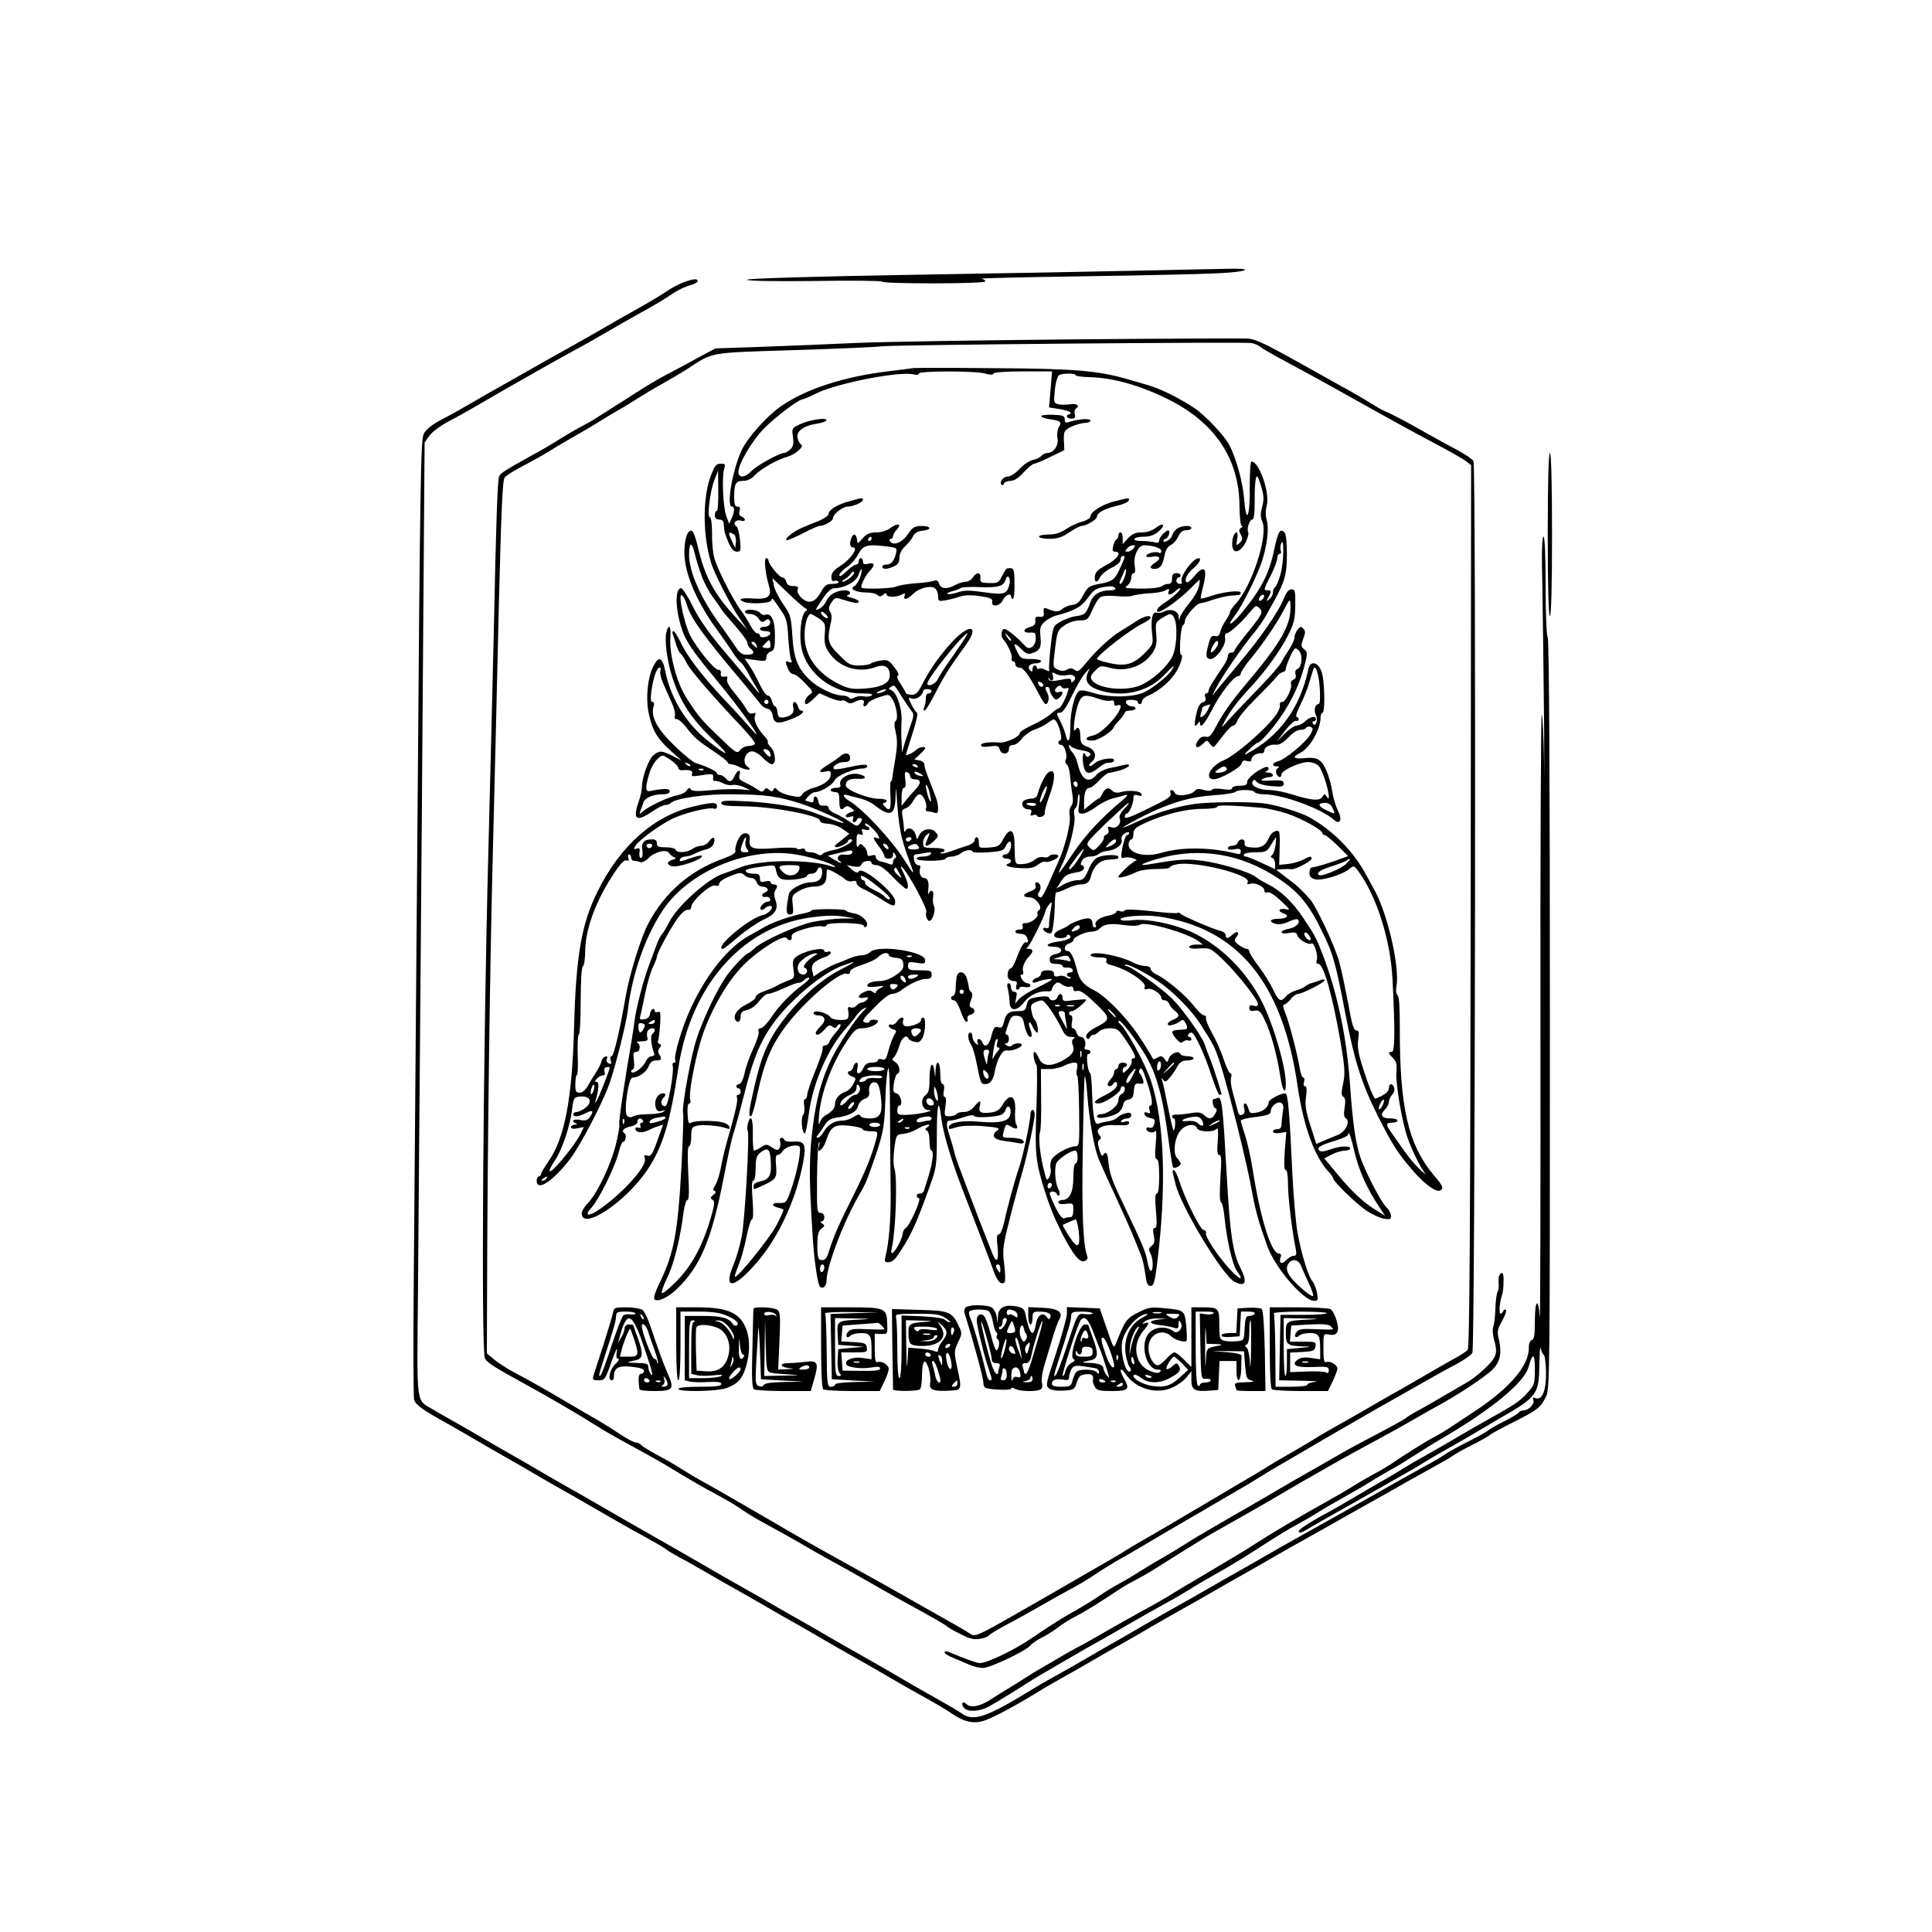 <?xml version="1.0" encoding="UTF-8" standalone="yes"?>
<svg version="1.0" xmlns="http://www.w3.org/2000/svg" width="900" height="900" viewBox="0 0 900 900" preserveAspectRatio="xMidYMid meet">
  <g transform="translate(0,900) scale(0.1,-0.1)" fill="#000000" stroke="none">
    <path d="M5340 7740 c-168 -4 -655 -13 -1082 -20 -467 -8 -778 -17 -778 -23 0
-6 123 -8 315 -6 173 3 315 1 315 -3 0 -5 108 -8 240 -8 141 0 240 4 240 9 0
5 -8 11 -17 13 -10 2 205 7 477 11 272 4 552 10 623 14 137 6 177 24 50 21
-43 -1 -215 -4 -383 -8z"/>
    <path d="M3187 7686 c-21 -8 -55 -25 -75 -39 -50 -33 -95 -59 -172 -102 -36
-20 -99 -56 -140 -80 -41 -24 -109 -62 -150 -85 -41 -23 -113 -63 -160 -90
-47 -27 -114 -65 -150 -85 -36 -20 -99 -56 -140 -80 -41 -24 -105 -60 -142
-79 -46 -24 -73 -46 -84 -67 -14 -28 -17 -209 -29 -1783 -8 -963 -16 -1962
-18 -2221 -2 -258 -1 -481 2 -495 7 -25 40 -48 161 -115 36 -20 94 -54 130
-75 36 -21 94 -55 130 -75 36 -20 94 -54 130 -75 36 -21 94 -55 130 -75 36
-20 99 -56 140 -80 96 -56 166 -96 261 -148 42 -23 83 -47 90 -53 8 -7 37 -24
64 -39 28 -14 84 -46 125 -70 41 -24 104 -60 140 -80 36 -20 99 -56 140 -80
41 -24 104 -60 140 -80 36 -20 94 -54 130 -75 36 -21 99 -57 140 -80 41 -23
104 -59 140 -80 36 -21 94 -55 130 -75 108 -60 153 -86 191 -112 51 -34 92
-43 136 -31 37 10 142 65 253 133 30 19 84 50 120 70 36 20 99 56 140 80 41
24 104 60 140 80 36 20 94 54 130 75 36 21 99 57 140 80 41 23 109 61 150 85
41 24 104 60 140 80 36 20 99 56 140 80 41 24 109 62 150 85 41 23 113 63 160
90 47 27 119 67 160 90 41 23 109 61 150 85 41 23 102 57 135 75 33 18 71 40
85 50 14 10 54 32 90 50 36 18 72 38 80 45 8 7 58 34 110 60 111 56 126 67
151 117 19 37 19 85 19 1779 0 1131 -4 1747 -10 1759 -6 11 -10 114 -10 244 0
149 -4 226 -10 226 -7 0 -9 -77 -5 -237 2 -131 6 -420 8 -643 1 -223 1 -303 0
-177 -2 125 -7 227 -11 227 -4 0 -7 -647 -6 -1437 1 -791 -1 -1408 -3 -1370
-6 96 -23 83 -23 -17 0 -64 -3 -85 -15 -89 -8 -4 -14 -18 -13 -34 2 -83 -89
-190 -252 -297 -58 -38 -116 -77 -130 -86 -14 -9 -41 -25 -60 -35 -31 -15
-128 -76 -200 -125 -15 -10 -48 -30 -75 -44 -28 -15 -75 -42 -105 -61 -30 -19
-84 -50 -120 -70 -126 -70 -259 -149 -330 -195 -25 -16 -61 -39 -80 -50 -102
-61 -170 -101 -210 -125 -25 -14 -70 -41 -100 -60 -30 -19 -93 -55 -140 -80
-47 -26 -119 -66 -160 -90 -41 -24 -106 -61 -145 -81 -38 -21 -77 -43 -86 -49
-9 -5 -38 -23 -65 -38 -27 -15 -69 -41 -94 -57 -25 -16 -61 -39 -80 -50 -19
-11 -55 -34 -80 -50 -48 -30 -89 -37 -108 -18 -17 17 -28 2 -12 -17 19 -23 79
-18 125 10 22 13 56 33 75 45 19 11 55 34 80 50 25 16 65 41 90 55 25 15 79
46 120 70 41 24 104 60 140 80 36 20 99 56 140 80 41 24 109 62 150 85 41 22
100 56 130 75 30 19 80 48 110 65 88 49 146 85 265 162 39 25 93 58 120 72 28
15 75 42 105 61 30 19 84 50 120 70 36 20 90 51 120 70 30 19 75 45 100 59 25
13 75 44 112 68 36 23 90 57 118 73 233 135 389 263 410 335 20 71 30 68 30
-7 0 -70 -2 -75 -36 -113 -35 -38 -56 -53 -204 -135 -36 -20 -94 -54 -130 -75
-36 -21 -94 -55 -130 -75 -36 -20 -90 -51 -120 -70 -30 -19 -80 -48 -110 -65
-30 -17 -84 -49 -120 -70 -36 -21 -87 -51 -115 -66 -74 -39 -134 -78 -135 -86
0 -13 13 -9 55 17 22 13 69 40 105 60 36 20 103 58 150 85 47 27 114 65 150
85 36 20 90 51 120 70 30 19 84 50 120 70 36 20 94 54 130 75 36 21 85 50 110
65 171 98 179 110 181 249 1 56 4 90 6 76 3 -14 9 -28 14 -31 6 -3 10 -40 11
-82 1 -85 -18 -132 -49 -120 -12 5 -15 2 -10 -9 7 -18 -22 -48 -46 -48 -9 0
-19 -5 -22 -10 -4 -6 -34 -24 -68 -41 -34 -17 -69 -37 -77 -44 -8 -7 -53 -32
-100 -55 -47 -24 -92 -49 -100 -56 -8 -6 -37 -24 -65 -39 -27 -15 -88 -49
-135 -75 -47 -27 -114 -65 -150 -85 -36 -20 -108 -61 -160 -90 -52 -29 -129
-72 -170 -95 -41 -23 -109 -61 -150 -85 -41 -24 -104 -60 -140 -80 -36 -20
-99 -56 -140 -80 -41 -24 -109 -62 -150 -85 -41 -23 -104 -59 -140 -80 -36
-21 -94 -55 -130 -75 -36 -20 -94 -54 -130 -75 -36 -21 -99 -57 -140 -80 -41
-22 -100 -56 -130 -75 -203 -124 -264 -145 -317 -109 -15 11 -57 36 -93 56
-112 63 -173 98 -240 138 -36 21 -99 57 -140 80 -41 23 -104 59 -140 80 -36
21 -94 55 -130 75 -36 20 -99 56 -140 80 -41 24 -104 60 -140 80 -36 20 -99
56 -140 80 -41 24 -100 58 -130 75 -30 17 -93 53 -140 80 -47 27 -110 63 -140
80 -30 17 -89 51 -130 75 -41 24 -104 60 -140 80 -36 20 -94 54 -130 75 -36
21 -94 55 -130 75 -36 20 -94 54 -130 75 -36 21 -94 55 -130 75 -36 20 -83 47
-105 60 -78 47 -73 8 -68 537 2 260 10 1259 18 2220 l13 1747 22 31 c12 17 52
47 88 66 37 19 101 55 142 79 73 43 94 55 270 155 47 27 123 69 170 95 47 25
119 66 160 90 41 24 104 60 140 80 77 42 122 69 171 102 20 13 53 28 73 34 20
5 36 14 36 19 0 13 -17 12 -63 -4z"/>
    <path d="M4995 7419 c-429 -4 -886 -11 -1015 -17 -129 -6 -328 -14 -441 -18
l-206 -7 -79 -42 c-43 -24 -110 -60 -149 -80 -38 -20 -101 -57 -140 -83 -38
-25 -88 -56 -110 -70 -22 -14 -52 -33 -66 -42 -14 -10 -52 -32 -85 -49 -32
-17 -79 -45 -104 -61 -25 -16 -79 -48 -120 -70 -123 -68 -149 -84 -155 -99 -7
-19 -14 -198 -25 -736 -6 -253 -17 -707 -25 -1010 -25 -949 -34 -2329 -16
-2363 11 -20 38 -38 191 -122 117 -64 228 -129 350 -205 30 -19 98 -57 150
-85 52 -28 118 -65 145 -81 123 -75 185 -110 248 -144 38 -20 91 -51 117 -70
27 -19 83 -52 127 -75 43 -23 107 -59 143 -80 36 -21 103 -60 150 -85 47 -26
119 -66 160 -90 41 -24 109 -62 150 -85 159 -87 208 -115 221 -126 8 -7 38
-24 67 -38 40 -21 61 -25 88 -20 19 3 37 10 40 15 3 5 40 28 82 50 42 22 111
60 152 84 41 24 105 59 141 79 37 19 88 50 115 68 26 18 73 47 103 65 70 39
127 73 211 123 36 21 90 53 120 70 30 17 84 49 120 70 36 21 90 53 120 70 30
17 75 44 100 60 25 16 70 43 100 60 30 17 84 49 120 70 36 21 90 53 120 70 30
17 89 51 130 75 41 24 104 60 140 80 36 20 103 58 150 85 47 27 115 65 152 84
37 20 72 44 77 54 13 24 18 4132 5 4154 -5 9 -36 30 -69 48 -33 17 -103 56
-155 85 -93 53 -160 88 -190 100 -8 3 -40 21 -70 40 -30 19 -89 53 -130 75
-41 23 -118 66 -170 95 -180 101 -229 125 -267 128 -21 1 -389 0 -818 -4z
m875 -34 c8 -7 42 -27 75 -45 77 -41 271 -147 355 -195 150 -84 282 -157 390
-214 63 -33 126 -69 139 -79 l24 -19 -2 -2054 c-2 -1507 -5 -2057 -14 -2067
-6 -8 -36 -27 -66 -43 -31 -17 -85 -48 -121 -69 -36 -21 -94 -55 -130 -75 -36
-20 -99 -56 -140 -80 -41 -24 -104 -60 -140 -80 -36 -20 -90 -51 -120 -70 -30
-19 -80 -48 -110 -65 -30 -17 -80 -46 -110 -65 -30 -19 -75 -46 -100 -60 -25
-14 -74 -44 -110 -65 -36 -21 -85 -51 -110 -65 -25 -14 -74 -44 -110 -65 -36
-21 -90 -53 -120 -70 -30 -17 -80 -46 -110 -65 -30 -19 -80 -48 -110 -65 -30
-17 -89 -51 -130 -75 -41 -24 -100 -58 -130 -75 -30 -17 -93 -53 -140 -80
-169 -97 -189 -106 -208 -92 -9 6 -42 26 -72 43 -30 17 -93 52 -140 79 -140
80 -285 161 -500 280 -41 23 -104 59 -140 80 -36 21 -90 53 -120 70 -30 17
-89 51 -130 75 -41 24 -104 60 -140 80 -36 19 -85 49 -110 65 -25 16 -75 45
-112 64 -36 20 -69 40 -73 46 -3 5 -13 10 -22 10 -9 0 -41 17 -72 37 -30 21
-80 52 -111 70 -30 17 -75 43 -100 58 -134 79 -202 118 -270 154 -41 21 -90
52 -108 68 l-34 28 1 305 c2 693 13 1490 27 2035 8 319 21 838 28 1153 11 436
17 576 27 588 7 9 47 34 88 55 42 22 101 55 131 74 30 19 80 48 110 65 30 17
80 46 110 65 30 19 75 46 100 60 25 14 65 39 90 55 25 16 74 45 110 65 36 20
85 49 110 65 125 82 96 76 495 89 198 6 385 14 415 18 64 7 1682 21 1720 15
14 -3 32 -10 40 -17z"/>
    <path d="M4250 7285 c-8 -2 -60 -8 -115 -15 -206 -25 -384 -83 -499 -164 -62
-43 -152 -143 -180 -201 -43 -90 -74 -265 -46 -265 13 0 13 -23 -2 -55 l-11
-25 -14 37 c-15 42 -21 185 -9 221 6 19 4 22 -17 22 -20 0 -28 -9 -46 -57 -38
-100 -38 -275 1 -403 15 -51 92 -201 134 -262 l36 -53 -51 55 c-104 112 -147
191 -180 332 -9 39 -21 73 -28 75 -19 7 -34 -34 -35 -96 -1 -97 54 -230 153
-366 28 -38 61 -86 74 -107 13 -20 29 -39 35 -43 6 -3 19 -23 31 -43 11 -20
29 -53 41 -72 25 -41 18 -37 -20 12 -15 20 -73 90 -129 155 -71 84 -115 147
-145 207 -23 47 -48 86 -55 86 -29 0 -28 -96 3 -190 19 -56 49 -101 139 -210
39 -47 98 -121 131 -165 69 -91 105 -152 53 -90 -19 22 -72 81 -120 131 -105
111 -181 210 -210 275 -13 27 -27 49 -32 49 -5 0 -6 -8 -2 -17 4 -10 11 -32
16 -50 6 -18 14 -35 20 -38 5 -4 18 -23 28 -44 19 -36 111 -143 255 -296 36
-38 65 -74 63 -80 -2 -5 -16 -10 -30 -10 -15 -1 -33 -9 -40 -20 -13 -17 -20
-13 -99 64 -79 75 -100 100 -154 186 -43 69 -78 204 -71 278 4 50 -8 65 -19
21 -9 -35 4 -134 26 -203 38 -120 90 -200 196 -300 83 -79 66 -78 -33 2 -100
81 -170 197 -195 325 -12 60 -30 67 -53 21 -27 -51 -37 -142 -25 -212 16 -83
39 -126 102 -182 l53 -48 -42 22 c-51 25 -62 26 -90 2 -22 -18 -53 -105 -53
-150 0 -14 -7 -44 -15 -66 -29 -83 -11 -96 64 -45 24 17 51 30 61 30 9 0 21 5
26 10 21 21 159 41 274 40 169 -1 225 -9 338 -46 68 -23 192 -79 192 -88 0 -2
-24 5 -52 16 -29 11 -69 26 -88 33 -65 25 -190 45 -310 52 -99 5 -120 4 -120
-8 0 -11 22 -14 103 -15 136 -1 357 -43 357 -67 0 -8 14 -13 35 -14 20 -1 51
-11 69 -24 l33 -23 -31 -25 c-17 -14 -33 -26 -35 -28 -2 -2 -2 -5 1 -8 7 -8
58 16 58 27 0 4 5 8 12 8 31 0 -32 -41 -76 -49 -27 -5 -51 -14 -55 -19 -4 -7
-12 -8 -21 -2 -8 6 -25 10 -37 10 -13 0 -23 5 -23 11 0 6 -7 8 -17 5 -9 -4
-19 -3 -22 2 -3 4 -49 5 -101 1 -105 -8 -122 -2 -118 40 2 20 -2 27 -17 29
-15 2 -25 -7 -38 -32 -9 -20 -14 -42 -11 -49 3 -10 -14 -21 -58 -37 -153 -55
-272 -158 -348 -302 -33 -61 -88 -238 -105 -338 -29 -167 -56 -280 -66 -280
-6 0 -8 -9 -4 -20 5 -15 3 -18 -9 -14 -8 3 -12 12 -9 21 4 11 2 14 -8 11 -8
-3 -16 -13 -17 -22 -2 -10 -14 -33 -25 -51 -12 -18 -30 -47 -39 -64 -11 -19
-25 -31 -38 -31 -17 0 -20 6 -20 38 0 21 3 42 8 46 4 4 5 48 3 97 -1 49 1 89
5 89 5 0 9 70 9 155 0 95 4 159 10 163 6 4 11 36 11 72 1 103 51 238 137 366
28 42 46 60 56 56 10 -4 13 -1 8 11 -3 9 -2 17 3 17 6 0 10 -7 10 -15 0 -8 6
-15 14 -15 8 0 21 -3 29 -6 8 -3 25 5 38 19 29 29 85 43 96 23 4 -7 15 -16 23
-19 11 -4 10 -7 -7 -12 -28 -9 -29 -22 -4 -30 29 -9 154 35 140 49 -3 3 -28
-3 -56 -13 -40 -15 -50 -16 -46 -5 3 8 14 14 25 14 11 0 32 6 46 14 15 8 39
17 54 20 15 4 30 15 33 27 10 30 -3 36 -21 11 -8 -12 -25 -22 -38 -22 -12 0
-31 -7 -42 -15 -23 -17 -71 -20 -76 -4 -2 7 -23 12 -46 12 -34 0 -42 3 -42 18
0 13 -7 19 -22 19 -38 0 -51 -15 -46 -49 3 -18 1 -34 -4 -37 -8 -5 -12 10 -8
35 1 9 -4 12 -14 8 -13 -5 -15 -3 -7 12 14 24 106 93 169 125 55 28 176 58
199 49 7 -3 13 2 13 11 0 20 -21 20 -106 0 -185 -42 -344 -182 -449 -394 -76
-152 -102 -299 -111 -640 -9 -331 -44 -513 -119 -620 -19 -28 -35 -54 -35 -60
0 -5 -4 -10 -10 -10 -5 0 -10 -9 -10 -20 0 -52 75 -4 155 100 48 63 152 261
185 355 28 81 78 281 85 341 20 168 82 344 164 466 119 177 388 291 609 259
74 -11 177 -42 191 -57 3 -4 -2 -4 -12 -1 -97 35 -334 34 -427 -3 -30 -12 -67
-25 -81 -30 -69 -21 -214 -151 -250 -223 -12 -23 -27 -49 -34 -57 -8 -8 -20
-33 -28 -55 -8 -22 -24 -65 -35 -95 -26 -68 -60 -202 -67 -261 -3 -24 -9 -66
-14 -94 -31 -179 -61 -377 -56 -384 2 -5 -5 -46 -16 -92 -24 -97 -88 -230
-130 -273 -16 -16 -29 -38 -29 -48 0 -83 202 50 304 200 73 108 108 224 146
477 57 380 294 653 608 700 69 10 116 12 157 6 l60 -9 -65 -1 c-36 -1 -96 -8
-135 -16 -75 -16 -236 -89 -272 -124 -12 -11 -24 -21 -27 -21 -9 0 -62 -54
-94 -96 -51 -67 -131 -238 -157 -337 -28 -108 -59 -291 -53 -309 3 -7 -1 -123
-8 -258 -16 -299 -35 -400 -100 -533 -22 -45 -31 -74 -25 -80 14 -14 64 9 106
50 108 105 160 229 216 516 17 89 37 180 44 202 8 22 32 110 54 196 42 168 79
252 146 339 83 106 222 220 308 251 74 27 72 23 -10 -19 -90 -47 -186 -131
-262 -231 -71 -92 -104 -168 -137 -313 -26 -115 -29 -138 -16 -138 5 0 19 48
31 108 32 146 64 223 133 314 87 116 250 254 283 242 9 -4 15 0 15 9 0 10 21
22 58 33 31 10 64 26 73 36 17 19 49 25 49 9 0 -6 15 -11 33 -13 26 -2 33 -8
35 -29 2 -20 -5 -31 -36 -52 -21 -15 -52 -27 -69 -27 -38 0 -63 -9 -63 -22 0
-6 17 -7 43 -4 36 5 39 4 20 -6 -13 -6 -23 -15 -23 -21 0 -5 -6 -4 -14 2 -10
9 -20 9 -40 0 -33 -15 -34 -33 -1 -27 20 4 23 3 14 -8 -6 -8 -17 -14 -24 -14
-7 0 -18 -6 -25 -14 -6 -8 -19 -12 -27 -9 -13 5 -15 1 -11 -21 3 -14 0 -30 -6
-33 -14 -9 -69 -4 -76 7 -16 23 -80 39 -80 20 0 -5 8 -10 19 -10 35 0 42 -23
15 -49 -13 -13 -24 -27 -24 -32 0 -17 20 -9 42 16 17 20 24 22 35 13 11 -9 16
-9 23 2 5 8 12 11 15 8 4 -4 -5 -19 -19 -35 -14 -15 -29 -36 -32 -45 -3 -10
-12 -18 -21 -18 -8 0 -13 -6 -11 -12 3 -7 -13 -55 -34 -106 -21 -52 -38 -102
-38 -113 0 -10 -4 -19 -10 -19 -5 0 -7 -13 -4 -30 4 -17 1 -36 -5 -44 -12 -15
-5 -86 8 -86 4 0 12 42 19 93 18 142 91 309 177 401 14 16 33 39 42 52 9 14
25 30 37 36 17 9 16 6 -6 -16 -34 -35 -109 -147 -142 -213 -54 -109 -81 -218
-97 -388 -10 -118 -9 -195 7 -450 6 -102 23 -218 33 -228 14 -14 31 1 31 26 1
72 86 292 161 416 11 18 27 52 35 75 71 197 74 214 79 376 2 52 7 107 12 122
5 17 9 -70 9 -220 1 -136 2 -301 3 -367 1 -113 -8 -225 -24 -287 -6 -24 -4
-28 13 -28 12 0 28 10 37 23 63 90 89 144 153 322 35 97 36 104 36 243 0 145
8 184 20 90 7 -54 23 -119 56 -218 20 -61 42 -118 146 -387 14 -38 34 -89 43
-115 15 -46 37 -67 51 -51 4 4 3 42 -2 83 -9 71 -7 83 30 230 22 85 48 180 57
210 20 68 54 227 55 258 0 12 -4 22 -10 22 -5 0 -10 -10 -10 -22 -1 -34 -35
-197 -53 -248 -20 -57 -56 -190 -70 -257 -7 -30 -17 -53 -24 -53 -10 0 -11
-15 -6 -60 7 -73 -7 -79 -31 -12 -10 26 -26 67 -36 92 -10 25 -32 81 -48 125
-17 44 -42 109 -55 145 -14 36 -29 79 -32 95 -4 17 -13 49 -21 73 -18 56 -18
72 4 72 9 0 37 7 62 16 27 9 46 12 48 5 3 -9 88 -6 124 5 9 3 20 14 23 26 10
29 29 6 21 -25 -8 -32 -52 -41 -152 -32 -73 7 -134 -5 -134 -26 0 -11 -2 -11
40 1 20 6 70 8 119 4 69 -6 81 -9 68 -19 -32 -24 -20 -43 31 -50 26 -3 57 -8
70 -11 25 -5 30 11 6 20 -9 3 -32 6 -51 6 -33 0 -35 1 -28 27 9 37 12 39 36
24 24 -14 35 -9 23 11 -5 7 -7 36 -5 64 4 72 -26 85 -60 25 -12 -20 -27 -30
-50 -33 -48 -7 -62 0 -55 28 8 31 -1 30 -26 -1 -13 -16 -29 -25 -48 -25 -16 0
-32 -4 -35 -10 -3 -5 -18 -10 -32 -10 -24 0 -25 2 -19 45 5 29 3 45 -3 45 -6
0 -8 12 -4 30 3 19 1 30 -6 30 -7 0 -11 20 -11 50 0 58 -19 69 -22 13 -1 -37
-1 -37 -5 -5 -7 56 -23 34 -23 -32 0 -52 -4 -67 -19 -78 -26 -19 -17 -68 13
-69 39 -1 -35 -19 -92 -22 -48 -2 -52 0 -52 21 0 12 4 22 9 22 18 0 8 49 -11
56 -18 5 -19 12 -14 48 4 22 11 43 16 44 17 6 11 41 -9 54 -16 10 -17 14 -5
25 7 8 18 32 24 53 10 36 33 53 42 32 2 -5 14 -12 28 -15 20 -5 27 -1 38 20
14 32 16 93 2 93 -5 0 -10 -6 -10 -13 0 -16 -66 -37 -79 -24 -5 5 -7 16 -4 23
8 21 -15 17 -29 -5 -6 -10 -18 -17 -25 -14 -7 3 -13 0 -13 -5 0 -6 9 -13 20
-17 18 -6 18 -8 5 -28 -7 -12 -19 -43 -26 -70 -10 -40 -15 -47 -30 -42 -11 4
-19 2 -19 -4 0 -6 -13 -11 -28 -11 -21 0 -32 -7 -40 -25 -15 -33 -36 -33 -28
0 8 30 -10 34 -19 5 -3 -11 -11 -20 -16 -20 -17 0 -9 -19 11 -25 18 -6 19 -8
5 -35 -8 -16 -24 -31 -35 -35 -29 -9 -50 -33 -50 -56 0 -21 -13 -37 -45 -55
-11 -6 -23 -22 -27 -35 -5 -15 -6 -2 -3 31 8 106 58 242 128 347 38 57 45 63
77 63 32 1 70 19 70 34 0 3 -9 6 -20 6 -11 0 -20 -4 -20 -9 0 -5 -9 -7 -20 -4
-17 5 -12 14 42 69 39 40 70 64 83 64 12 0 33 8 46 19 38 29 86 51 114 51 18
0 25 5 25 20 0 18 -7 20 -55 20 -49 0 -55 2 -55 21 0 19 4 20 40 14 35 -6 40
-4 40 12 0 41 -221 74 -256 38 -9 -8 -26 -15 -39 -15 -14 0 -39 -6 -57 -14
-18 -8 -48 -20 -67 -27 -18 -7 -48 -23 -67 -35 l-34 -23 -6 26 c-8 29 9 47 59
65 15 5 27 14 27 20 0 6 -7 8 -15 4 -8 -3 -15 -1 -15 4 0 22 -98 0 -134 -29
-13 -11 -15 -24 -10 -56 6 -40 5 -42 -28 -54 -18 -7 -40 -17 -48 -22 -15 -9
-24 -13 -72 -31 -16 -6 -28 -16 -28 -23 0 -7 -20 -23 -44 -34 -41 -20 -63 -52
-50 -73 10 -16 24 -7 24 16 0 19 7 26 30 31 18 4 41 21 56 41 15 19 32 34 40
34 7 0 28 6 46 14 18 8 47 20 63 27 17 7 34 12 38 11 4 -1 15 5 24 13 8 9 18
13 22 10 3 -4 -8 -16 -24 -28 -58 -42 -115 -100 -150 -153 -20 -30 -43 -54
-52 -54 -9 0 -13 -6 -9 -15 3 -8 -8 -43 -24 -77 -16 -34 -35 -86 -41 -115 -7
-32 -18 -53 -26 -53 -7 0 -13 -4 -13 -10 0 -5 5 -10 10 -10 6 0 10 -7 10 -15
0 -8 -5 -15 -11 -15 -6 0 -9 -6 -6 -14 5 -13 -5 -59 -47 -206 -9 -30 -21 -82
-27 -115 -6 -33 -18 -71 -26 -84 -12 -18 -13 -26 -4 -29 8 -3 6 -9 -6 -18 -14
-11 -15 -15 -5 -22 11 -7 11 -18 2 -53 -39 -148 -93 -252 -172 -331 -34 -34
-63 -57 -65 -51 -2 6 7 33 20 60 35 68 65 187 82 321 4 28 12 52 17 52 8 0 9
40 4 125 -4 82 -3 125 4 125 5 0 10 20 10 45 0 40 3 45 26 51 27 7 107 0 138
-12 14 -5 17 -3 14 7 -2 7 -15 16 -29 20 -36 10 -128 10 -147 0 -15 -8 -17 -2
-19 40 -2 29 1 49 8 49 6 0 8 9 4 19 -7 22 15 150 45 258 36 131 123 288 204
368 73 73 189 144 201 125 10 -16 26 -11 23 7 -2 13 12 21 57 35 33 10 70 16
83 13 12 -3 22 -1 22 5 0 15 167 13 173 -2 2 -7 8 -10 12 -5 18 16 -18 56 -56
62 -22 4 -39 10 -39 14 0 3 -36 6 -80 6 -44 0 -80 -3 -80 -6 0 -4 -15 -9 -32
-13 -60 -11 -143 -40 -183 -62 -22 -13 -56 -32 -76 -43 -96 -54 -193 -172
-268 -331 -41 -85 -86 -235 -75 -251 3 -5 0 -9 -6 -9 -7 0 -9 -7 -6 -16 3 -9
-1 -56 -10 -104 -12 -67 -20 -87 -30 -83 -17 6 -18 25 -2 41 15 15 6 24 -15
16 -20 -7 -30 -38 -22 -64 5 -16 12 -19 28 -15 17 5 19 4 7 -4 -8 -6 -39 -11
-68 -11 -29 0 -62 -4 -72 -10 -13 -7 -21 -6 -30 4 -15 20 8 176 26 176 28 0
63 24 75 51 8 21 18 29 35 29 26 0 29 7 14 30 -6 9 -5 19 3 29 9 11 9 15 -1
18 -6 3 -10 9 -7 13 3 5 7 39 10 75 3 56 2 66 -10 61 -8 -3 -15 -1 -15 4 0 20
-19 9 -22 -12 -2 -15 -11 -24 -27 -26 -21 -3 -23 -1 -17 20 3 12 13 59 22 103
9 44 25 98 35 119 11 22 19 44 19 49 0 16 58 124 93 174 21 30 41 47 51 45 9
-2 16 4 16 13 0 26 89 107 111 100 13 -4 19 -1 19 8 0 8 17 21 38 30 56 24 66
25 80 10 7 -7 22 -13 32 -13 10 0 22 -9 25 -20 3 -11 15 -20 25 -20 25 0 36
-18 16 -26 -21 -8 -20 -26 0 -22 10 2 19 -3 21 -9 3 -7 -2 -13 -10 -13 -18 0
-43 -28 -33 -37 3 -4 12 -1 18 5 7 7 18 12 25 12 25 0 -5 -37 -34 -43 -62 -12
-233 -157 -185 -157 4 0 36 25 70 55 35 30 88 66 117 80 59 27 73 51 56 96 -5
15 -6 31 0 40 13 20 11 29 -6 29 -8 0 -15 5 -15 10 0 6 -11 8 -25 4 -21 -5
-25 -3 -25 15 0 17 -6 21 -29 21 -17 0 -33 4 -36 10 -6 10 12 15 88 25 47 6
47 6 53 -24 5 -22 14 -33 30 -37 31 -8 114 4 114 17 0 5 9 9 20 9 11 0 23 7
26 15 9 23 24 18 24 -8 0 -31 -18 -47 -52 -47 -40 0 -98 -31 -103 -55 -15 -75
-14 -95 4 -95 16 0 18 6 14 44 -5 42 -4 46 28 65 19 12 50 21 69 21 43 0 60
15 60 52 0 15 2 28 5 28 11 0 69 -33 83 -47 8 -7 23 -11 33 -8 13 4 19 2 19
-8 0 -8 13 -20 29 -27 16 -6 53 -27 82 -46 63 -40 69 -41 69 -12 0 38 -154
165 -169 139 -6 -9 -14 -7 -32 8 l-24 21 31 -6 c23 -4 33 -2 37 10 7 17 47 22
47 6 0 -5 10 -10 23 -10 16 0 42 -19 76 -55 29 -30 57 -55 62 -55 15 0 10 28
-12 73 -14 27 -16 37 -6 27 31 -31 120 -197 112 -209 -6 -11 4 -41 14 -41 15
0 31 51 22 68 -5 10 -7 30 -4 45 5 27 -10 38 -21 15 -3 -7 -4 0 -2 16 5 36 -2
56 -19 56 -16 0 -26 25 -19 45 4 9 0 15 -9 15 -8 0 -17 11 -19 25 -3 16 -1 25
7 25 7 0 27 3 45 7 24 4 31 3 26 -5 -4 -7 -20 -12 -37 -12 -16 0 -29 -4 -29
-10 0 -13 127 -13 135 0 3 6 16 10 29 10 12 0 31 7 42 15 21 16 50 20 56 7 2
-4 35 -5 73 -2 60 4 71 8 80 28 11 25 25 29 25 8 0 -25 -12 -46 -26 -46 -8 0
-14 -4 -14 -10 0 -5 9 -10 20 -10 22 0 27 -16 8 -23 -25 -8 0 -18 56 -21 44
-2 62 1 81 16 14 11 29 17 34 14 11 -7 61 14 61 26 0 11 -37 10 -44 -1 -3 -5
-15 -7 -26 -4 -12 3 -29 -2 -40 -12 -11 -10 -35 -19 -55 -20 -39 -2 -37 -6
-39 94 -1 73 -24 79 -56 16 -14 -26 -22 -30 -63 -33 -45 -3 -47 -2 -47 22 0
15 -4 26 -10 26 -5 0 -10 -7 -10 -15 0 -8 -15 -18 -32 -24 -18 -5 -53 -17 -77
-26 -24 -9 -46 -13 -49 -10 -3 3 0 5 6 5 7 0 12 5 12 10 0 6 -22 10 -50 10
-46 0 -50 2 -50 24 0 13 8 30 17 37 18 15 17 14 -4 -38 -8 -20 11 -15 35 7 26
25 26 27 7 47 -21 20 -63 9 -74 -20 -9 -21 -9 -21 -16 6 -7 28 -39 38 -48 15
-3 -7 -6 -1 -6 13 -1 15 -4 40 -7 57 -5 25 -2 31 15 37 12 3 28 20 36 36 9 16
21 29 29 29 16 0 37 -45 30 -65 -4 -9 0 -15 9 -15 9 0 22 -3 31 -6 12 -5 16 0
16 19 0 15 -4 36 -9 49 -13 35 -38 100 -47 123 -4 11 -8 27 -8 35 -1 8 -11 16
-24 18 l-23 4 25 23 c14 13 26 27 26 30 0 10 -29 5 -42 -8 -13 -13 -48 -30
-48 -23 0 2 14 46 30 97 17 51 27 95 22 98 -5 3 -17 21 -26 39 -17 33 -17 34
2 28 20 -7 52 15 52 35 0 5 9 9 20 9 11 0 20 -4 20 -10 0 -5 -6 -10 -14 -10
-8 0 -14 -10 -13 -22 0 -13 -3 -31 -7 -40 -5 -10 -4 -18 1 -18 5 0 28 37 51
83 39 77 67 120 142 224 62 86 21 101 -57 21 -58 -61 -110 -133 -147 -206 -21
-41 -30 -50 -51 -48 -14 0 -25 4 -25 7 0 3 -11 22 -24 42 -15 22 -20 37 -13
40 6 2 0 18 -17 39 -25 33 -31 36 -64 31 -20 -3 -41 -10 -46 -14 -6 -5 -30 -9
-54 -9 -40 0 -50 5 -93 49 -52 51 -57 69 -40 145 7 26 6 45 -2 56 -8 14 -7 24
6 43 15 23 20 25 49 15 58 -18 78 -21 78 -10 0 5 -15 13 -32 17 -18 4 -27 9
-20 12 21 8 13 23 -13 23 -38 0 -73 -20 -85 -49 -6 -14 -21 -31 -34 -37 -21
-10 -20 -6 13 42 25 38 43 54 58 54 46 0 101 30 112 61 14 39 22 37 10 -3 -5
-18 -17 -39 -26 -46 -16 -11 -16 -14 -3 -22 8 -5 33 -10 56 -10 22 0 45 -5 52
-12 8 -8 15 -8 27 2 10 8 15 9 15 1 0 -14 45 -14 70 -1 16 8 18 8 14 -5 -9
-23 14 -18 40 9 28 27 83 41 102 25 8 -6 14 -23 14 -36 0 -24 2 -25 38 -19 20
4 51 12 67 18 19 6 51 7 90 1 49 -7 59 -12 57 -26 -5 -28 37 -21 50 8 11 24
38 35 38 15 0 -5 4 -10 9 -10 4 0 8 33 7 73 -1 70 -3 74 -34 69 -5 -1 -15 -17
-24 -35 -15 -31 -20 -34 -60 -33 -38 1 -43 3 -41 24 3 27 -18 29 -35 2 -7 -11
-22 -20 -35 -20 -12 -1 -33 -7 -47 -15 -37 -21 -68 -19 -75 6 -5 14 -12 18
-23 14 -10 -4 -48 -10 -87 -12 -38 -3 -79 -10 -89 -15 -18 -10 -154 -14 -163
-5 -6 7 20 60 40 79 25 26 21 39 -8 32 -19 -5 -25 -2 -25 10 0 9 -4 16 -10 16
-5 0 -10 -7 -10 -15 0 -8 -5 -15 -12 -15 -7 0 -27 -14 -45 -32 -21 -20 -33
-27 -33 -17 0 7 16 25 35 37 19 13 43 40 53 60 21 42 43 48 129 37 51 -6 53
-7 47 -33 -9 -36 -23 -52 -45 -52 -11 0 -19 -4 -19 -10 0 -13 23 -13 55 2 18
8 25 19 25 40 0 19 10 38 27 54 14 13 31 34 37 47 8 15 22 23 44 25 45 4 40
22 -5 22 -33 -1 -42 -6 -65 -40 -28 -40 -68 -54 -83 -30 -3 6 -1 10 4 10 6 0
11 5 11 12 0 6 7 20 17 30 25 28 7 34 -27 10 -18 -14 -44 -22 -68 -22 -29 0
-44 -6 -63 -27 -24 -28 -24 -28 -27 -5 -4 26 -17 29 -26 6 -10 -26 -7 -44 8
-44 27 0 -11 -55 -58 -85 -32 -20 -43 -34 -43 -52 0 -16 4 -22 13 -19 7 3 16
1 19 -4 4 -6 -8 -10 -27 -10 -28 0 -36 -6 -53 -37 -27 -49 -57 -59 -90 -29
-16 15 -23 30 -19 40 5 12 0 16 -21 16 -18 0 -29 6 -32 20 -3 11 -11 20 -18
20 -14 0 -65 62 -65 79 0 6 -5 11 -11 11 -11 0 -4 -72 13 -128 15 -51 -3 -65
-74 -60 -56 4 -75 -3 -42 -16 29 -11 122 -7 127 7 5 14 3 16 43 -43 28 -39 32
-56 36 -130 3 -47 9 -93 13 -103 6 -13 4 -16 -9 -11 -19 7 -19 4 -6 -30 5 -14
17 -26 25 -26 9 0 34 -19 55 -42 39 -40 39 -42 20 -55 -19 -13 -28 -43 -13
-43 4 0 19 11 33 25 l27 26 47 -21 c26 -11 52 -17 57 -14 6 3 16 1 24 -6 10
-8 19 -8 34 -1 29 16 51 14 45 -4 -4 -8 -2 -15 4 -15 5 0 12 6 15 14 3 7 26
20 52 28 45 15 46 15 61 -7 20 -30 30 -95 16 -104 -7 -4 -7 -20 1 -54 8 -35 7
-66 -2 -120 -7 -39 -13 -80 -14 -89 -1 -10 -4 -18 -7 -18 -3 0 -4 -29 -2 -65
4 -66 -3 -80 -28 -50 -9 10 -9 15 -1 15 6 0 11 4 11 10 0 5 -15 9 -32 9 -50
-2 -158 41 -158 62 0 24 18 33 57 31 42 -3 43 13 2 22 -45 9 -95 -22 -84 -51
3 -8 -5 -13 -20 -13 -14 0 -25 -4 -25 -10 0 -5 9 -10 20 -10 17 0 20 -7 20
-40 0 -40 7 -49 26 -30 7 7 16 6 29 -4 18 -13 18 -14 -3 -20 -12 -4 -22 -12
-22 -17 0 -6 9 -8 20 -4 15 5 18 3 14 -9 -3 -9 -2 -16 4 -16 6 0 12 5 14 12 2
6 10 9 16 7 10 -3 10 -8 -1 -23 -13 -17 -15 -17 -49 6 -20 14 -50 31 -67 38
-17 7 -31 19 -31 26 0 8 -9 13 -22 11 -17 -1 -24 4 -26 21 -4 25 -22 30 -22 6
0 -11 -5 -14 -16 -10 -9 3 -18 6 -21 6 -4 0 2 9 12 20 10 11 24 20 31 20 27 0
82 33 92 55 10 22 88 55 131 55 12 0 21 5 21 11 0 11 -25 9 -107 -9 -23 -5
-45 -7 -48 -4 -11 11 19 32 46 32 22 0 29 5 29 20 0 23 -24 27 -45 8 -7 -7
-32 -24 -54 -38 -46 -27 -54 -44 -16 -34 21 5 25 3 25 -14 0 -25 -32 -49 -83
-63 -20 -5 -42 -18 -49 -28 -9 -15 -17 -16 -57 -7 -25 5 -52 17 -59 26 -10 12
-14 12 -19 2 -4 -10 -8 -10 -20 -1 -12 10 -16 10 -23 -1 -7 -11 -14 -10 -37 6
-15 10 -41 24 -56 31 -22 10 -27 17 -22 33 9 29 -10 25 -23 -5 -13 -29 -24
-31 -42 -10 -7 8 -19 15 -26 15 -8 0 -14 4 -14 8 0 9 -55 35 -98 47 -13 4 -59
41 -102 83 -81 79 -110 135 -95 182 4 12 2 20 -5 20 -9 0 -10 14 -6 48 9 64
25 112 38 112 6 0 8 -7 4 -15 -3 -9 3 -36 14 -60 11 -25 29 -65 40 -90 11 -24
17 -51 14 -60 -4 -9 0 -15 9 -15 8 0 27 -17 43 -37 36 -48 55 -64 132 -115 34
-23 62 -45 62 -50 0 -4 7 -8 15 -8 9 0 30 -7 46 -16 29 -14 57 -11 32 4 -28
18 -13 72 21 72 11 0 34 -13 49 -30 16 -16 35 -30 43 -30 21 0 17 57 -5 79
-11 11 -17 22 -14 25 3 2 -5 15 -17 28 -32 34 -51 74 -43 94 5 13 3 16 -10 11
-12 -4 -21 2 -31 21 -8 15 -33 49 -55 75 -24 29 -38 54 -34 63 4 11 0 15 -13
12 -13 -2 -18 2 -16 15 2 10 -3 17 -12 17 -19 0 -98 98 -131 160 -20 40 -45
137 -45 177 0 25 19 3 29 -32 17 -62 78 -147 248 -348 45 -54 88 -106 95 -116
7 -10 22 -20 33 -22 12 -3 21 -14 24 -29 6 -44 25 -46 104 -13 34 15 50 33 28
33 -5 0 -11 9 -14 20 -3 11 -10 20 -16 20 -7 0 -9 -9 -6 -23 7 -27 -8 -43 -45
-49 -21 -2 -26 2 -28 25 -2 15 -7 27 -12 27 -4 0 -11 11 -14 25 -4 14 -12 25
-19 25 -8 0 -24 23 -38 52 -13 29 -34 67 -47 86 l-23 34 51 -7 c46 -6 50 -5
50 13 0 12 9 23 20 27 17 6 20 15 20 75 0 71 -17 107 -46 96 -7 -3 -18 2 -24
10 -14 16 -70 19 -70 4 0 -5 11 -10 24 -10 14 0 32 -9 40 -22 12 -17 18 -19
30 -9 10 8 16 9 21 1 9 -15 -3 -30 -26 -30 -10 0 -19 -4 -19 -10 0 -5 12 -10
26 -10 16 0 24 -5 22 -12 -6 -16 -48 -23 -48 -9 0 6 -6 11 -13 11 -7 0 -21 17
-32 38 -11 20 -31 53 -46 72 -31 41 -101 177 -120 235 -7 22 -13 75 -12 118 0
46 -4 77 -10 77 -14 0 0 121 21 174 l17 44 1 -94 c1 -52 -2 -94 -7 -94 -5 0
-9 -9 -9 -20 0 -13 7 -20 20 -20 12 0 21 -7 21 -17 1 -10 2 -25 3 -33 1 -8 10
-34 20 -58 13 -29 25 -42 39 -42 18 0 19 5 14 57 -3 31 -11 59 -18 63 -18 12
0 32 22 25 23 -8 26 10 3 19 -10 4 -13 13 -9 26 5 14 2 20 -9 20 -12 0 -16 11
-16 44 0 63 7 76 42 76 20 0 39 9 56 28 27 29 106 73 152 85 34 10 77 47 63
55 -6 4 -14 17 -17 30 -10 31 26 59 87 68 26 4 47 11 47 17 0 14 -80 1 -125
-20 -36 -17 -37 -19 -31 -59 4 -32 1 -45 -13 -58 -10 -9 -22 -16 -28 -16 -22
0 -129 -59 -152 -84 -30 -32 -61 -34 -61 -5 0 39 62 144 118 202 54 55 163
137 181 137 5 0 35 13 67 29 97 47 386 103 450 87 14 -4 24 -2 24 4 0 13 263
13 310 0 23 -7 36 -7 38 0 2 6 57 10 138 10 l135 0 -7 -84 -7 -84 47 -7 c25
-4 49 -11 52 -16 3 -5 0 -9 -5 -9 -6 0 -11 -4 -11 -10 0 -5 10 -10 21 -10 16
0 20 5 16 20 -3 11 -1 23 4 26 22 13 7 26 -25 21 -19 -3 -44 -3 -57 0 -20 6
-21 10 -15 66 3 34 12 64 19 69 15 10 77 10 77 1 0 -5 31 -9 69 -10 109 -3
238 -40 369 -106 213 -108 325 -276 326 -494 1 -55 5 -93 11 -93 6 0 4 -4 -4
-9 -10 -7 -11 -13 -1 -31 10 -19 9 -25 -5 -39 -16 -15 -17 -14 -12 17 4 17 3
32 -2 32 -11 0 -21 -25 -21 -55 0 -49 38 -42 64 11 9 20 14 39 11 44 -9 14 6
60 19 60 7 0 11 27 11 83 -1 45 2 93 5 106 5 21 9 16 24 -31 14 -47 15 -63 6
-98 -9 -32 -9 -49 1 -71 27 -66 -50 -302 -125 -382 -14 -15 -26 -33 -26 -38 0
-6 -9 -23 -19 -38 -11 -15 -23 -39 -26 -53 -5 -19 -12 -24 -25 -21 -15 4 -21
-3 -29 -34 -16 -55 -14 -73 8 -73 27 0 74 66 68 96 -2 14 0 24 7 24 14 0 69
50 109 99 26 31 30 33 44 18 19 -19 16 -25 -66 -127 -28 -35 -51 -67 -51 -72
0 -4 -7 -8 -15 -8 -8 0 -15 -7 -15 -15 0 -9 -8 -28 -18 -43 -52 -76 -72 -109
-72 -120 0 -7 -5 -12 -11 -12 -6 0 -8 -8 -4 -19 4 -13 0 -20 -13 -23 -12 -4
-22 -21 -29 -54 -12 -51 -9 -69 7 -44 7 10 10 11 10 3 0 -30 20 -8 54 57 39
77 103 160 123 160 7 0 13 6 13 13 0 6 20 37 45 67 59 71 127 172 159 235 22
43 26 46 27 25 7 -98 -35 -174 -222 -395 -59 -71 -95 -123 -128 -186 -19 -36
-29 -45 -44 -41 -12 3 -25 -2 -33 -13 -26 -36 -9 -49 22 -18 15 16 17 16 29 0
7 -9 15 -17 18 -17 3 0 22 23 42 50 20 28 43 50 50 50 7 0 15 10 19 23 3 12
40 57 83 100 43 42 87 88 98 102 11 14 26 25 33 25 6 0 12 7 12 15 0 8 10 34
21 58 20 42 23 43 39 27 20 -20 16 -78 -7 -87 -8 -3 -11 -13 -8 -24 4 -12 1
-21 -10 -25 -9 -4 -14 -13 -11 -20 7 -20 -25 -84 -41 -84 -8 0 -13 -6 -11 -12
5 -28 -36 -80 -123 -158 -52 -47 -112 -91 -139 -102 -61 -25 -93 -88 -45 -88
29 0 124 54 129 73 3 14 10 17 25 12 15 -4 21 -2 21 8 0 16 27 31 48 28 6 -1
12 5 12 12 0 18 27 31 57 28 14 -1 33 11 54 33 19 21 42 36 55 36 13 0 25 4
29 10 3 5 12 7 20 4 13 -5 13 -10 0 -34 -18 -35 -118 -118 -151 -126 -28 -7
-32 -24 -6 -24 12 0 14 -2 4 -8 -7 -5 -10 -16 -6 -25 7 -20 24 -23 24 -4 0 18
84 57 124 57 20 0 40 -8 50 -19 16 -18 46 -109 46 -141 0 -13 -1 -13 -10 0 -9
13 -12 13 -20 -2 -12 -20 -50 -17 -140 11 -36 12 -85 21 -110 21 -49 1 -87 21
-74 41 5 9 10 8 18 -3 7 -9 34 -17 69 -20 49 -4 57 -2 57 12 0 14 -9 17 -57
14 -40 -2 -53 0 -43 6 8 5 23 10 33 10 25 0 21 20 -5 21 -13 0 -17 3 -10 6 19
8 14 26 -5 19 -38 -15 -83 -52 -83 -68 0 -14 -8 -18 -35 -18 -19 0 -35 -5 -35
-11 0 -8 -14 -9 -44 -5 -26 4 -47 3 -50 -3 -4 -6 -18 -6 -38 -1 -23 7 -34 6
-42 -4 -17 -21 -86 -28 -93 -10 -6 17 -26 19 -21 2 7 -19 -7 -28 -115 -80 -71
-35 -97 -44 -97 -33 0 8 4 15 8 15 12 0 32 46 32 71 0 16 4 19 21 14 16 -5 20
-3 17 6 -5 15 -59 20 -98 9 -17 -5 -30 -2 -39 7 -16 18 -33 13 -46 -15 -5 -12
-13 -22 -17 -22 -3 0 -20 -12 -37 -26 l-31 -26 0 35 c0 45 9 67 26 67 7 0 28
16 45 35 18 19 38 35 46 35 7 0 31 6 53 12 45 14 55 34 13 24 -16 -4 -46 -11
-68 -15 -21 -5 -46 -18 -55 -28 -37 -46 -72 -27 -89 47 -5 21 -16 46 -25 55
-9 9 -16 22 -16 28 0 9 2 9 8 1 4 -6 26 -15 50 -19 40 -6 52 -17 33 -29 -5 -4
-11 0 -14 6 -9 27 -17 -2 -11 -41 8 -48 26 -53 70 -19 15 13 33 23 39 24 5 0
16 2 23 2 6 1 12 6 12 11 0 16 -69 5 -90 -14 -11 -10 -22 -16 -25 -13 -3 3 1
11 10 18 27 23 19 57 -18 71 -28 10 -33 17 -34 46 -1 41 -10 53 -24 33 -15
-22 -1 85 16 127 16 37 29 40 92 18 23 -8 49 -12 58 -9 10 4 15 0 15 -11 0
-11 5 -15 15 -11 31 12 14 -30 -33 -81 -32 -34 -60 -55 -80 -59 -40 -8 -42
-24 -3 -24 26 0 90 40 100 63 1 5 14 20 27 34 13 14 24 30 24 34 0 5 11 9 25
9 14 0 25 5 25 10 0 6 -9 10 -19 10 -10 0 -21 7 -25 15 -4 11 2 15 24 15 17 0
30 -4 30 -10 0 -5 5 -10 10 -10 6 0 10 6 10 14 0 7 13 19 30 26 44 18 96 61
123 101 26 38 42 89 29 89 -11 0 -2 134 9 138 5 2 9 11 9 20 1 21 55 82 72 82
7 0 33 7 58 16 24 8 60 17 80 19 19 1 38 3 43 4 4 1 7 5 7 10 0 13 -78 5 -135
-14 -26 -9 -49 -15 -51 -13 -2 2 3 28 11 57 22 86 5 104 -43 45 -18 -21 -32
-31 -36 -25 -9 14 6 41 38 68 25 22 34 43 19 43 -28 -2 -90 -90 -78 -110 3 -6
-1 -10 -9 -10 -9 0 -16 7 -16 15 0 8 5 15 10 15 6 0 10 5 10 10 0 6 -9 10 -20
10 -15 0 -20 -7 -20 -25 0 -17 -5 -25 -18 -25 -10 0 -22 -4 -27 -9 -11 -10
-64 -15 -135 -12 -40 1 -43 3 -27 15 9 7 17 23 17 35 0 11 5 21 11 21 7 0 9
12 5 35 -8 42 16 95 43 95 41 0 81 -13 81 -27 0 -8 -5 -11 -11 -8 -14 9 -59
-3 -59 -15 0 -5 13 -7 30 -3 35 6 41 -10 10 -29 -25 -16 -26 -28 -1 -28 25 0
38 17 46 63 5 25 15 42 29 48 12 6 28 23 35 40 9 20 20 29 37 29 13 0 24 5 24
10 0 17 -56 11 -73 -8 -10 -10 -17 -23 -17 -28 0 -5 -9 -15 -20 -22 -12 -7
-20 -8 -20 -2 0 5 4 10 9 10 11 0 24 31 16 38 -8 8 -45 -29 -45 -46 0 -10 -7
-13 -22 -8 -13 3 -40 6 -61 6 -23 0 -36 4 -32 10 3 6 24 10 45 10 27 0 48 8
67 24 35 30 24 46 -13 17 -17 -13 -41 -21 -65 -21 -29 0 -44 -7 -64 -27 l-25
-28 0 28 c0 15 -4 27 -10 27 -5 0 -10 -6 -10 -14 0 -8 -4 -16 -8 -18 -5 -1
-12 -15 -16 -30 -5 -21 -3 -28 9 -28 33 0 11 -34 -41 -62 -43 -23 -54 -35 -54
-60 0 -25 13 -22 25 4 6 12 29 31 53 43 26 12 42 27 42 37 0 10 5 18 10 18 13
0 13 0 -10 -52 -25 -57 -36 -66 -94 -77 -54 -10 -59 -14 -85 -62 -13 -25 -26
-35 -47 -37 -16 -2 -37 -11 -46 -19 -17 -15 -31 -14 -71 2 -14 6 -17 3 -15
-16 3 -19 -1 -24 -19 -22 -18 2 -22 -2 -20 -19 1 -16 -5 -23 -22 -28 -36 -8
-39 -29 -4 -27 25 2 28 -1 28 -27 0 -17 -7 -33 -18 -40 -15 -9 -22 -6 -40 14
-26 29 -76 70 -87 70 -16 0 -20 -33 -6 -49 22 -25 44 -75 39 -88 -3 -7 0 -13
6 -13 6 0 11 -7 11 -15 0 -8 9 -15 19 -15 19 0 42 -31 93 -127 12 -24 25 -43
29 -43 13 0 19 32 9 50 -13 24 -13 30 0 30 6 0 10 -6 10 -13 0 -7 6 -22 14
-32 12 -16 16 -17 30 -6 20 17 21 35 1 28 -20 -8 -28 8 -11 22 10 9 16 9 21 1
4 -6 14 -9 22 -6 11 5 13 1 7 -17 -11 -36 -34 -77 -43 -77 -4 0 -20 -11 -35
-25 -14 -13 -53 -37 -86 -52 -33 -15 -60 -32 -60 -39 0 -16 -64 -45 -92 -43
-48 4 -88 -1 -88 -12 0 -8 14 -10 41 -6 35 5 42 2 46 -14 7 -26 43 -25 43 1 0
13 7 20 20 20 11 0 29 13 41 30 13 16 39 35 58 41 20 7 49 21 64 33 24 18 29
18 37 6 18 -27 30 -85 20 -88 -15 -5 -12 -22 4 -22 16 0 31 -53 20 -71 -3 -6
-1 -15 5 -19 7 -4 14 -29 16 -56 3 -27 7 -66 11 -87 4 -24 2 -43 -6 -52 -7 -9
-10 -27 -7 -44 7 -32 -21 -145 -52 -214 -11 -23 -31 -70 -46 -104 -15 -35 -31
-63 -35 -63 -15 0 -19 14 -9 26 13 16 5 44 -12 44 -6 0 -8 -7 -5 -16 4 -10 -3
-18 -24 -26 -36 -12 -39 -28 -5 -28 30 0 66 -47 45 -60 -7 -4 -10 -12 -7 -17
8 -13 -29 -43 -54 -43 -15 0 -19 -5 -15 -15 4 -10 -1 -15 -14 -15 -11 0 -20
-4 -20 -10 0 -5 11 -10 24 -10 13 0 27 -7 30 -16 8 -22 8 -24 -8 -24 -7 0 -23
-27 -35 -60 -12 -33 -26 -60 -30 -60 -13 0 -21 -28 -15 -45 4 -8 15 -15 26
-15 15 0 18 -5 13 -20 -4 -11 -2 -20 4 -20 6 0 11 4 11 9 0 4 11 6 25 3 15 -2
25 0 25 7 0 6 -7 11 -15 11 -8 0 -19 9 -25 20 -8 15 -8 20 1 20 6 0 8 7 5 16
-6 16 8 49 31 72 18 19 16 32 -4 32 -12 0 -14 3 -6 8 11 7 83 151 83 168 0 5
8 18 16 29 15 19 16 17 9 -25 -5 -25 -8 -55 -8 -67 1 -14 -4 -20 -13 -16 -8 3
-14 1 -14 -5 0 -11 30 -25 38 -18 7 7 16 83 16 143 1 28 4 49 7 47 4 -2 25 5
47 16 23 11 51 20 64 20 31 0 44 10 51 41 11 43 40 71 77 74 50 4 50 4 50 13
0 12 -60 12 -92 0 -18 -7 -33 -25 -47 -59 -19 -43 -25 -49 -51 -49 -16 0 -45
-9 -64 -19 l-34 -20 21 34 c17 26 31 34 65 40 27 4 42 11 42 21 0 8 -5 14 -10
14 -7 0 -7 6 0 20 7 13 21 20 38 20 16 0 33 5 40 12 6 6 26 13 43 15 39 4 71
30 64 52 -3 10 4 22 15 29 12 7 20 8 20 2 0 -5 -4 -10 -9 -10 -8 0 -21 -41
-27 -88 -2 -18 1 -22 15 -17 10 3 29 1 42 -4 13 -5 18 -10 11 -10 -12 -1 -82
-65 -82 -76 0 -8 50 5 84 23 17 8 56 14 93 14 34 0 63 3 63 8 0 4 15 11 33 14
86 16 343 -48 330 -82 -5 -11 -2 -14 10 -9 22 8 67 -12 67 -31 0 -8 6 -12 15
-9 8 4 33 -12 62 -39 44 -42 46 -45 21 -39 -32 6 -38 -10 -8 -20 30 -10 14
-25 -26 -25 -39 0 -46 -15 -9 -24 14 -4 39 1 59 11 20 9 39 14 42 10 14 -14
-7 -36 -40 -43 -20 -3 -36 -11 -36 -16 0 -6 14 -8 34 -4 28 5 36 3 40 -12 7
-20 52 -46 66 -37 12 7 32 -58 24 -78 -4 -11 -1 -17 8 -17 24 0 67 -153 103
-364 20 -118 22 -146 12 -193 -9 -43 -9 -56 1 -62 9 -5 11 -21 6 -50 -5 -29
-3 -45 5 -50 23 -14 1 -61 -35 -77 -19 -8 -49 -20 -68 -28 l-34 -15 -27 85
c-22 67 -26 95 -21 134 5 34 3 50 -4 50 -7 0 -9 8 -5 20 3 11 2 20 -3 20 -6 0
-13 19 -17 43 -10 63 -50 217 -68 260 -10 23 -12 37 -5 37 5 0 19 11 30 25 11
14 26 25 34 25 20 0 124 53 124 63 0 5 -8 6 -17 2 -10 -4 -27 -10 -38 -13 -11
-2 -27 -10 -35 -17 -8 -7 -28 -15 -43 -19 -15 -4 -35 -15 -45 -26 -25 -30 -35
-25 -61 30 -13 28 -43 76 -67 108 -24 31 -44 63 -44 70 0 6 -6 12 -12 12 -7 0
-24 9 -38 19 -21 16 -22 21 -11 35 19 23 5 33 -17 13 -23 -21 -32 -21 -32 -3
0 7 -10 16 -22 19 -35 8 -182 71 -189 81 -4 5 -11 6 -15 3 -5 -2 -61 1 -124 9
-74 8 -117 9 -121 3 -3 -5 -13 -7 -22 -3 -9 3 -17 2 -17 -4 0 -5 -16 -13 -36
-17 -40 -7 -69 -29 -59 -45 3 -5 1 -10 -4 -10 -6 0 -11 6 -11 13 -1 31 -15 36
-60 21 -25 -9 -47 -19 -50 -23 -3 -4 -20 -13 -37 -20 -42 -17 -43 -41 -3 -41
17 0 30 5 30 11 0 5 5 7 10 4 19 -12 -1 -24 -50 -31 -54 -7 -68 -24 -21 -24
40 0 48 -26 10 -34 -21 -4 -29 -11 -29 -26 0 -16 7 -20 30 -20 17 0 30 -4 30
-10 0 -5 10 -9 21 -7 12 1 24 -4 26 -10 3 -7 -2 -13 -11 -13 -9 0 -16 -4 -16
-10 0 -5 5 -10 12 -10 6 0 8 -3 5 -6 -4 -4 -12 -2 -20 4 -7 6 -23 9 -35 5 -16
-4 -22 -1 -22 11 0 11 -9 16 -30 16 -19 0 -30 -5 -30 -14 0 -8 -9 -18 -20 -21
-11 -3 -20 -11 -20 -17 0 -6 7 -7 18 -3 23 11 72 18 72 12 0 -3 -30 -19 -67
-37 -37 -18 -75 -42 -86 -54 l-18 -21 5 28 c5 20 3 27 -9 27 -8 0 -15 9 -15
20 0 11 -5 20 -11 20 -7 0 -9 -10 -4 -27 4 -16 8 -43 8 -60 1 -46 35 -45 70 1
25 32 69 52 110 48 9 -1 17 3 17 9 0 6 6 17 14 24 11 12 17 11 35 -2 12 -8 28
-12 36 -9 9 3 15 -1 15 -10 0 -10 6 -13 18 -10 13 4 36 -11 80 -53 78 -74 78
-80 8 -116 -39 -20 -55 -40 -41 -53 4 -4 10 -1 12 6 3 6 10 12 18 12 7 0 18 7
25 15 7 8 29 15 50 15 35 0 41 -5 74 -54 44 -66 52 -86 36 -86 -7 0 -10 -6 -8
-12 3 -7 -5 -24 -18 -38 -20 -20 -24 -22 -24 -7 0 9 5 17 10 17 6 0 10 5 10
10 0 6 -9 10 -20 10 -11 0 -20 -7 -20 -15 0 -8 -4 -15 -10 -15 -5 0 -10 -7
-10 -16 0 -8 -7 -22 -15 -30 -8 -9 -15 -20 -15 -25 0 -12 17 -12 25 1 10 17
23 11 18 -8 -2 -11 -27 -30 -54 -43 -51 -25 -62 -39 -30 -39 25 0 101 50 101
67 0 7 5 13 10 13 16 0 12 -30 -5 -36 -8 -4 -15 -17 -15 -30 0 -26 -49 -64
-82 -64 -10 0 -18 -5 -18 -11 0 -14 67 -3 97 16 12 8 23 25 25 37 2 15 11 24
25 26 17 3 23 11 25 40 3 32 6 37 26 34 20 -2 22 1 16 20 -4 13 -10 25 -15 28
-4 3 -4 11 0 18 6 10 11 4 20 -17 34 -92 46 -151 30 -151 -6 0 -8 -9 -4 -20 5
-16 3 -19 -11 -13 -12 4 -15 2 -12 -8 2 -8 14 -15 26 -17 23 -4 26 -10 16 -36
-3 -8 -12 -12 -20 -9 -8 3 -14 1 -14 -5 0 -16 33 -24 42 -10 5 8 6 -18 2 -59
-5 -52 -3 -73 5 -73 7 0 11 -27 11 -80 0 -52 -4 -80 -11 -80 -8 0 -9 -24 -4
-80 5 -60 4 -80 -5 -80 -9 0 -10 -11 -5 -36 5 -28 2 -39 -11 -48 -13 -10 -14
-17 -5 -34 13 -24 15 -82 2 -82 -5 0 -11 18 -15 40 -7 44 -22 80 -103 250 -62
129 -73 158 -79 214 -4 45 -12 56 -24 37 -6 -10 -11 -3 -19 24 -8 29 -8 41 1
46 9 6 8 12 -2 24 -21 25 13 47 70 44 61 -2 70 -1 70 12 0 6 -9 8 -21 4 -15
-5 -19 -4 -15 4 4 6 16 11 27 11 10 0 19 7 19 15 0 12 -7 14 -27 9 -16 -4 -32
-13 -38 -20 -5 -6 -23 -14 -40 -17 -16 -2 -38 -7 -47 -11 -19 -9 -27 29 -31
154 -1 41 -5 77 -8 80 -13 10 -21 90 -10 90 6 0 11 5 11 10 0 6 -7 10 -16 10
-10 0 -14 6 -10 15 7 20 -3 45 -19 45 -8 0 -17 9 -20 20 -3 11 -11 20 -17 20
-6 0 -8 12 -4 30 3 17 1 30 -4 30 -6 0 -10 5 -10 10 0 6 6 10 14 10 13 0 71
48 65 54 -2 2 -28 0 -56 -3 -47 -7 -53 -5 -53 11 0 22 -16 24 -24 3 -6 -18
-33 -20 -38 -4 -3 8 -19 10 -51 5 -43 -7 -48 -11 -54 -37 -5 -26 -10 -29 -43
-29 -41 0 -54 -11 -64 -53 -5 -22 -11 -27 -26 -22 -16 5 -21 -1 -31 -39 -11
-46 -31 -60 -43 -31 -3 8 -10 15 -17 15 -6 0 -8 -7 -5 -16 5 -14 4 -15 -9 -4
-8 7 -15 21 -15 31 0 11 -4 19 -10 19 -14 0 -12 -32 3 -55 8 -11 19 -49 26
-85 19 -96 21 -100 40 -100 24 0 37 17 45 58 11 60 37 104 57 99 20 -5 69 13
69 26 0 10 -34 9 -46 -3 -6 -6 -15 -6 -24 0 -10 7 -11 10 -2 10 6 0 12 9 12
20 0 11 -4 20 -10 20 -9 0 -7 10 12 63 9 22 16 27 37 25 21 -2 27 -10 33 -43
9 -40 23 -63 33 -53 3 3 1 18 -5 33 -14 36 -4 46 11 11 7 -14 16 -26 21 -26 9
0 -1 52 -12 60 -4 3 -11 19 -14 37 -6 26 -4 34 13 42 11 6 26 11 34 11 14 0
62 -68 93 -132 14 -29 24 -38 43 -38 17 0 22 -3 13 -8 -9 -6 -10 -16 -4 -32
10 -28 -5 -48 -55 -74 -52 -26 -88 -21 -103 14 -7 17 -16 30 -21 30 -10 0 -1
-49 10 -62 3 -4 3 -96 -1 -205 -7 -204 -4 -241 35 -368 27 -86 46 -133 86
-213 52 -100 81 -135 104 -126 11 4 16 13 12 22 -19 51 -26 193 -21 498 3 185
7 338 9 341 3 2 8 -35 12 -84 10 -130 33 -258 57 -311 11 -26 46 -103 78 -172
32 -69 68 -150 80 -180 12 -30 28 -69 35 -86 7 -17 16 -56 20 -87 6 -45 11
-57 25 -57 14 0 19 15 29 92 46 360 37 669 -27 863 -27 81 -118 247 -146 267
-6 4 -8 10 -4 13 7 7 82 -89 124 -160 53 -89 82 -199 108 -399 9 -66 18 -121
21 -124 7 -7 35 6 35 17 0 5 -7 17 -16 26 -22 22 -12 100 18 132 24 26 66 31
74 8 7 -18 74 -21 91 -4 8 8 9 -7 6 -55 -4 -49 -3 -66 7 -66 10 0 11 -24 5
-110 -4 -68 -3 -110 3 -110 5 0 12 -30 16 -67 11 -113 38 -226 59 -255 36 -49
11 -40 -37 13 -57 64 -112 147 -108 165 2 8 -3 14 -11 14 -15 0 -88 147 -113
228 -9 28 -21 52 -26 52 -5 0 -7 -8 -4 -17 3 -10 8 -31 12 -48 23 -101 218
-425 274 -455 52 -28 63 -4 29 63 -36 69 -49 159 -64 427 -18 323 -23 373 -42
366 -8 -4 -17 -6 -19 -6 -10 0 -3 -39 7 -42 9 -3 9 -10 0 -26 -14 -26 -28 -28
-52 -6 -15 13 -28 15 -66 8 -26 -4 -56 -7 -65 -6 -10 1 -18 -3 -18 -8 0 -6 4
-10 9 -10 8 0 7 -47 -1 -56 -3 -2 -14 45 -26 104 -12 60 -24 117 -28 128 -5
15 -4 16 4 5 9 -13 14 -11 32 10 11 13 27 36 35 52 12 20 23 27 45 27 17 0 30
5 30 10 0 6 -13 10 -29 10 -16 0 -31 5 -33 11 -6 18 -46 1 -53 -22 -7 -20 -7
-20 -20 -2 -11 15 -17 16 -34 6 -16 -10 -20 -9 -25 4 -4 8 -31 53 -62 99 -56
84 -151 182 -205 210 -50 25 -69 47 -80 89 -16 65 -31 95 -45 95 -21 0 -17 28
6 35 11 3 20 10 20 15 0 14 55 40 84 40 13 0 31 6 38 14 22 22 49 26 113 17
38 -5 66 -5 76 2 26 16 214 -37 269 -75 l24 -18 -32 0 c-17 0 -32 -5 -32 -11
0 -7 18 -10 49 -7 48 3 51 2 110 -54 67 -65 161 -184 161 -205 0 -10 -6 -12
-20 -8 -15 5 -20 2 -20 -10 0 -13 6 -16 24 -13 20 4 28 -2 46 -40 29 -56 59
-166 73 -259 11 -75 27 -99 27 -40 -1 80 -56 270 -111 380 -73 144 -194 264
-329 326 -83 37 -202 62 -269 55 -38 -4 -61 -3 -61 3 0 15 107 23 175 14 371
-53 580 -307 650 -791 27 -187 81 -335 148 -402 9 -10 17 -22 17 -26 0 -15
107 -118 156 -152 26 -17 63 -34 81 -37 28 -5 33 -3 33 14 0 11 -10 28 -21 39
-24 21 -102 171 -123 237 -21 62 -35 164 -46 322 -14 216 -55 419 -119 594
-38 101 -42 109 -99 194 -50 75 -105 128 -167 159 -22 11 -47 26 -55 33 -28
23 -164 64 -246 75 -76 10 -111 8 -249 -16 -59 -10 -38 4 40 26 193 55 386 24
559 -91 96 -64 143 -120 204 -246 53 -107 64 -147 112 -398 40 -208 74 -314
148 -462 71 -140 94 -176 168 -261 56 -63 106 -98 124 -87 16 10 12 21 -31 71
-120 144 -159 317 -158 690 0 93 -3 144 -11 149 -6 4 -8 20 -5 39 17 86 -39
333 -100 446 -8 14 -26 48 -41 75 -59 111 -160 212 -270 271 -41 22 -156 56
-207 62 -65 7 -212 7 -297 0 -85 -8 -197 -40 -287 -83 -108 -51 -88 -33 26 25
122 61 219 89 331 96 47 3 89 10 95 15 12 12 82 12 90 -1 3 -5 23 -10 43 -10
85 0 266 -66 325 -118 30 -27 42 -1 19 44 -11 22 -22 62 -26 89 -4 28 -16 71
-28 98 -24 52 -42 62 -108 55 -47 -4 -51 6 -11 26 44 23 93 110 93 164 0 12 4
22 9 22 13 0 10 149 -4 190 -16 47 -54 55 -62 13 -38 -180 -135 -314 -287
-394 -16 -8 -12 -2 11 19 18 18 36 32 40 32 11 0 66 61 104 116 59 85 97 170
119 263 9 38 8 46 -7 57 -15 11 -15 17 -4 48 11 29 11 38 0 48 -10 11 -15 9
-27 -6 -8 -11 -14 -27 -14 -37 0 -9 -10 -31 -22 -50 -13 -19 -30 -47 -38 -63
-8 -16 -58 -73 -110 -126 -52 -54 -113 -117 -134 -141 -39 -44 -39 -44 -21 -9
22 43 65 100 122 160 66 71 138 170 173 240 28 55 33 76 34 140 1 67 -1 75
-18 75 -12 0 -23 -13 -34 -40 -24 -63 -113 -191 -219 -316 -54 -64 -104 -125
-111 -135 -7 -10 -1 4 13 31 28 54 118 186 176 256 20 24 46 62 58 84 12 22
28 51 36 65 50 90 60 125 60 217 0 60 -4 96 -12 104 -20 20 -30 1 -48 -85 -23
-110 -62 -185 -155 -296 -46 -55 -69 -61 -28 -8 35 45 106 189 128 257 24 77
32 150 21 188 -6 21 -6 45 0 68 16 58 -35 205 -71 205 -5 0 -8 -51 -8 -112 2
-145 -16 -189 -26 -64 -7 82 -36 188 -69 253 -23 44 -112 138 -164 173 -64 43
-160 91 -215 106 -27 8 -72 21 -100 29 -136 39 -246 48 -618 50 -201 2 -372 2
-380 0z m-832 -774 c8 -4 12 -21 10 -36 l-3 -28 -17 36 c-18 37 -15 44 10 28z
m642 -21 c0 -5 -5 -10 -11 -10 -5 0 -7 5 -4 10 3 6 8 10 11 10 2 0 4 -4 4 -10z
m1905 -165 c-8 -30 -20 -57 -25 -60 -6 -3 -10 -14 -10 -24 0 -10 -7 -25 -17
-32 -15 -13 -15 -12 -5 8 16 28 15 33 -3 33 -20 0 -20 1 15 70 17 33 30 69 30
80 0 11 5 20 11 20 6 0 9 7 5 15 -3 8 -2 23 2 33 15 36 13 -91 -3 -143z
m-2696 -9 c12 -33 35 -75 50 -95 15 -20 32 -44 37 -53 5 -9 36 -47 69 -84 33
-38 59 -73 57 -80 -1 -6 5 -17 13 -24 23 -19 18 -30 -15 -30 -23 0 -35 8 -54
38 -14 20 -47 69 -75 107 -88 121 -141 242 -141 320 0 60 13 64 26 8 6 -26 21
-75 33 -107z m2011 129 c-7 -8 -19 -15 -27 -15 -13 0 -13 3 -3 15 7 8 19 15
27 15 13 0 13 -3 3 -15z m-41 -133 c-6 -18 -15 -32 -20 -32 -5 0 -5 7 0 18 5
9 12 26 16 36 3 10 8 17 10 14 3 -3 0 -19 -6 -36z m-1278 -3 c-13 -10 -28 -19
-35 -19 -6 0 -2 6 9 12 11 6 24 18 28 25 5 8 12 12 15 8 4 -4 -4 -15 -17 -26z
m741 -33 c-12 -44 -25 -48 -117 -35 -69 10 -93 10 -125 -1 -22 -7 -43 -10 -46
-7 -4 3 7 9 22 13 16 4 34 10 39 15 6 4 46 6 90 4 87 -3 110 4 120 36 9 29 25
5 17 -25z m-951 -109 c10 -4 11 -8 2 -14 -21 -15 -32 -110 -19 -173 25 -118
145 -210 276 -210 45 0 60 -3 50 -10 -8 -5 -25 -7 -36 -4 -12 3 -31 1 -42 -5
-14 -7 -23 -8 -27 -1 -3 5 -18 10 -33 10 -39 1 -111 36 -150 73 -56 53 -75
101 -81 207 -6 89 -9 98 -43 146 -20 29 -40 68 -43 87 l-7 34 70 -67 c38 -37
76 -70 83 -73z m1834 101 c-4 -18 -24 -53 -45 -78 -21 -25 -40 -55 -43 -65 -4
-18 -5 -18 -6 2 -1 27 -39 40 -69 24 -11 -6 -27 -8 -35 -5 -19 7 -27 -35 -20
-99 6 -46 4 -50 -32 -87 -53 -54 -91 -66 -166 -49 -32 7 -59 16 -59 19 0 17
157 139 214 166 20 10 36 21 36 26 0 15 -29 8 -64 -14 -19 -13 -52 -33 -73
-46 -47 -28 -116 -91 -165 -152 -31 -37 -38 -42 -51 -31 -12 9 -21 10 -36 2
-14 -8 -27 -8 -43 0 -24 10 -24 11 -13 97 10 82 12 87 44 109 20 14 49 23 71
23 35 0 39 3 59 50 12 27 29 54 39 59 10 6 44 7 75 4 30 -3 64 -2 74 2 10 4
44 9 75 11 31 1 66 7 77 14 17 9 20 8 15 -5 -8 -19 10 -19 30 0 8 8 18 15 22
15 13 0 -30 -42 -68 -66 -35 -22 -50 -44 -30 -44 16 0 98 59 142 103 25 25 46
46 48 46 2 1 1 -14 -3 -31z m-390 -8 c4 -6 -6 -10 -24 -10 -46 0 -78 -19 -91
-54 -20 -55 -26 -61 -67 -66 -21 -3 -54 -15 -73 -26 -35 -20 -35 -21 -46 -120
-6 -54 -9 -103 -6 -107 2 -5 -5 -4 -17 2 -12 7 -26 9 -31 6 -6 -3 -10 -1 -10
4 0 6 -4 11 -10 11 -5 0 -10 -8 -10 -17 0 -12 -3 -14 -11 -6 -16 16 -2 33 27
33 13 0 24 5 24 10 0 6 -21 10 -47 10 -45 0 -49 3 -65 35 -21 41 -13 45 21 10
17 -18 30 -24 45 -19 41 13 48 26 43 77 -4 43 -1 52 20 71 13 11 36 24 51 28
86 22 120 41 150 83 29 42 42 48 104 54 9 0 20 -3 23 -9z m693 -42 c-2 -6 -10
-14 -16 -16 -7 -2 -10 2 -6 12 7 18 28 22 22 4z m-2038 -83 c7 -8 8 -15 2 -15
-5 0 -15 7 -22 15 -7 8 -8 15 -2 15 5 0 15 -7 22 -15z m-35 -16 c29 -21 31
-25 27 -73 -3 -41 1 -58 20 -86 47 -69 136 -97 215 -68 43 16 68 2 68 -38 0
-37 -38 -56 -122 -62 -50 -3 -71 0 -110 19 -107 52 -165 133 -165 229 0 53 14
100 29 100 4 0 21 -10 38 -21z m1655 2 c17 -33 12 -138 -9 -180 -24 -47 -90
-107 -145 -132 -71 -32 -203 -18 -230 24 -8 13 -5 22 15 42 24 25 28 25 70 14
78 -21 159 9 200 73 16 26 19 44 15 86 -4 51 -3 54 27 73 40 24 44 24 57 0z
m-994 -123 c-20 -29 -49 -72 -66 -95 -16 -23 -35 -54 -42 -68 -10 -22 -48 -37
-48 -19 0 24 168 234 187 234 2 0 -12 -24 -31 -52z m233 18 c-3 -3 -11 5 -18
17 -13 21 -12 21 5 5 10 -10 16 -20 13 -22z m-1122 -33 c-3 -2 -13 -3 -23 -1
-16 3 -16 4 2 22 18 18 19 18 22 2 2 -10 1 -20 -1 -23z m2083 7 c-10 -19 -30
-36 -30 -26 0 16 24 55 31 50 5 -3 5 -14 -1 -24z m-2146 4 c5 -14 4 -15 -9 -4
-17 14 -19 20 -6 20 5 0 12 -7 15 -16z m1936 -113 c-12 -24 -84 -83 -126 -104
-50 -26 -167 -28 -237 -6 -42 13 -64 16 -72 9 -20 -17 -40 -100 -39 -167 0
-65 -11 -83 -22 -35 -4 15 -15 44 -26 65 -18 35 -18 37 0 37 12 0 29 23 55 78
20 42 48 91 63 107 20 24 23 25 14 7 -20 -41 -5 -68 47 -86 108 -37 227 -11
302 65 53 54 55 56 41 30z m688 -85 c3 -49 1 -76 -6 -76 -16 0 -23 -30 -12
-51 12 -22 -2 -60 -14 -40 -4 6 -2 11 3 11 6 0 11 5 11 10 0 17 -29 11 -50
-10 -11 -11 -29 -20 -39 -20 -11 0 -36 -17 -56 -37 l-37 -38 38 51 c22 28 45
49 52 46 6 -2 12 1 12 7 0 6 -5 11 -10 11 -6 0 2 26 18 58 16 31 34 77 41 102
8 25 15 51 18 59 9 33 26 -12 31 -83z m-1178 59 c31 7 49 -10 31 -28 -8 -8
-11 -8 -11 2 0 10 -9 11 -32 7 -58 -12 -71 -11 -74 2 -1 7 0 8 3 2 9 -19 24
-10 18 11 -6 19 -5 20 15 9 11 -6 34 -9 50 -5z m-110 -46 c0 -14 -17 -10 -23
5 -4 10 -1 13 9 9 7 -3 14 -9 14 -14z m-655 -61 c19 -29 39 -58 45 -65 7 -9 6
-25 -6 -55 -8 -24 -21 -63 -29 -88 l-13 -45 -2 50 c-2 28 -2 73 0 100 2 57
-23 130 -48 140 -14 5 -14 7 -2 15 17 11 14 14 55 -52z m-85 32 c-8 -5 -22 -9
-30 -9 -10 0 -8 3 5 9 27 12 43 12 25 0z m-540 -50 c0 -5 -4 -10 -10 -10 -5 0
-10 5 -10 10 0 6 5 10 10 10 6 0 10 -4 10 -10z m2045 -40 c-16 -31 -42 -43
-31 -14 3 9 6 19 6 24 0 5 8 11 18 13 9 3 18 5 20 6 1 0 -4 -12 -13 -29z
m-2038 -195 c9 -24 -1 -27 -20 -5 -14 17 -15 20 -2 20 9 0 18 -7 22 -15z
m-460 -37 c18 -13 33 -29 33 -35 0 -7 8 -12 18 -11 37 3 51 -2 46 -17 -5 -11
2 -13 33 -8 63 10 68 9 65 -10 -2 -11 2 -17 10 -15 7 1 24 -4 37 -11 12 -7 32
-10 43 -8 10 3 34 -1 51 -9 l32 -15 -47 4 c-25 2 -86 1 -134 -4 -65 -6 -91 -5
-96 4 -6 9 -11 8 -18 -4 -5 -9 -25 -20 -43 -23 -40 -7 -134 -51 -161 -75 -18
-15 -19 -15 -12 4 5 11 10 27 13 36 6 22 46 39 88 39 24 0 35 5 35 14 0 14
-26 14 -92 1 -22 -4 -23 15 -3 83 13 43 44 82 64 82 3 0 20 -10 38 -22z m88
-26 c-3 -3 -11 0 -18 7 -9 10 -8 11 6 5 10 -3 15 -9 12 -12z m1060 -2 c3 -6
-1 -7 -9 -4 -18 7 -21 14 -7 14 6 0 13 -4 16 -10z m1439 -9 c7 -10 -17 -21
-42 -21 -15 1 -14 3 2 15 23 17 33 19 40 6z m-2437 -7 c-3 -3 -12 -4 -19 -1
-8 3 -5 6 6 6 11 1 17 -2 13 -5z m963 -30 c0 -8 9 -14 19 -14 33 0 34 -19 4
-49 -15 -16 -36 -40 -45 -52 l-18 -23 0 42 c0 25 5 42 11 42 8 0 10 14 6 39
-4 31 -2 38 9 34 8 -3 14 -11 14 -19z m60 2 c0 -2 -9 -2 -20 1 -11 3 -20 9
-20 15 0 5 9 4 20 -2 11 -6 20 -12 20 -14z m720 -42 c0 -8 -4 -12 -10 -9 -5 3
-10 10 -10 16 0 5 5 9 10 9 6 0 10 -7 10 -16z m-817 -254 c8 -30 25 -79 36
-109 24 -62 21 -61 -25 11 -61 96 -191 236 -256 276 -31 18 -37 36 -10 28 9
-3 36 -10 58 -15 23 -6 52 -19 65 -30 77 -59 98 -51 101 38 1 55 2 49 8 -39 4
-58 14 -130 23 -160z m131 200 c5 -23 4 -30 -2 -20 -6 8 -13 31 -16 50 -5 23
-4 30 2 20 6 -8 13 -31 16 -50z m693 -35 c-6 -42 -5 -45 16 -45 12 0 40 14 61
30 22 17 58 35 80 41 23 5 50 13 61 16 12 3 5 -8 -20 -28 -97 -81 -169 -159
-227 -245 -34 -51 -64 -92 -65 -90 -2 1 6 21 17 43 31 65 62 190 55 222 -3 17
-2 32 4 36 6 3 11 19 11 36 0 16 3 29 6 29 4 0 4 -20 1 -45z m210 -23 c-18
-19 -25 -35 -21 -45 9 -24 -14 -49 -39 -41 -16 5 -19 3 -14 -10 4 -10 1 -19
-8 -23 -9 -3 -14 -10 -13 -17 1 -6 -9 -22 -23 -36 -24 -25 -26 -25 -44 -7 -19
18 -17 20 78 113 54 51 101 94 104 94 4 0 -5 -13 -20 -28z m971 3 c14 -30 13
-30 -32 -8 -38 18 -39 33 -2 33 15 0 27 -9 34 -25z m-331 2 c29 -3 82 -15 119
-27 68 -23 164 -76 164 -91 0 -5 5 -9 11 -9 5 0 32 -22 60 -49 l49 -49 -27
-10 c-53 -20 -124 -42 -138 -42 -9 0 -15 -10 -15 -25 0 -18 7 -26 26 -31 30
-8 124 20 157 46 24 19 24 19 45 -9 85 -116 150 -320 159 -506 12 -237 11
-335 -3 -335 -19 0 -18 -6 6 -30 15 -15 18 -29 15 -62 -5 -54 28 -247 55 -317
26 -68 58 -130 78 -156 9 -11 0 -4 -21 15 -21 19 -54 58 -73 85 -19 28 -46 65
-59 84 -31 43 -31 51 0 51 14 0 25 5 25 10 0 6 -15 10 -34 10 -40 0 -50 16
-24 42 10 10 18 26 18 35 0 9 7 24 15 33 9 10 13 25 9 34 -8 22 -24 20 -24 -3
0 -12 -13 -26 -32 -35 -17 -9 -32 -15 -33 -14 -11 15 -31 64 -55 140 -22 68
-28 102 -23 135 5 34 3 43 -9 43 -12 0 -21 30 -37 123 -13 67 -31 155 -42 195
-19 71 -104 254 -135 291 -29 34 -62 66 -86 83 -12 10 -34 26 -48 37 l-25 20
30 2 c17 1 35 1 42 0 18 -2 93 38 93 49 0 13 -6 13 -42 -6 -16 -8 -48 -17 -70
-19 l-39 -4 2 74 c2 41 0 77 -3 81 -12 11 -38 -5 -47 -29 -14 -35 -36 -49 -78
-45 -30 2 -37 7 -35 21 4 21 -24 23 -32 2 -3 -8 -15 -15 -26 -15 -11 0 -20 -5
-20 -11 0 -7 11 -9 30 -5 23 4 30 2 30 -10 0 -13 -6 -15 -27 -9 -119 29 -249
30 -344 2 -80 -24 -160 0 -151 46 2 9 8 17 13 17 5 0 9 11 9 26 0 21 9 29 54
50 89 41 195 67 269 66 37 0 67 4 67 10 0 9 73 7 207 -5z m-1786 -129 c7 -14
6 -16 -6 -12 -21 9 -19 -2 10 -40 14 -18 25 -38 25 -44 0 -7 9 -12 20 -12 12
0 20 7 20 18 0 14 2 15 10 2 6 -10 6 -16 0 -18 -6 -2 -10 -11 -10 -19 0 -11
-5 -13 -17 -8 -10 4 -28 10 -40 12 -13 3 -23 12 -23 20 0 10 -6 12 -20 8 -14
-5 -20 -2 -20 10 0 9 -7 24 -16 32 -13 14 -17 14 -25 2 -6 -10 -9 -3 -9 23 0
31 3 36 17 31 13 -5 15 -2 10 11 -6 14 -3 16 13 11 11 -4 20 -2 20 4 0 6 -4
11 -10 11 -5 0 -10 5 -10 12 0 13 47 -28 61 -54z m-618 -28 c-3 -11 0 -27 7
-35 10 -13 9 -15 -9 -15 -24 0 -25 7 -11 44 11 31 20 35 13 6z m772 10 c-3 -5
-10 -10 -16 -10 -5 0 -9 5 -9 10 0 6 7 10 16 10 8 0 12 -4 9 -10z m1697 -27
c-3 -21 -10 -42 -16 -46 -8 -6 -8 -10 2 -14 6 -2 12 -15 12 -28 l0 -24 -62 29
c-35 17 -69 30 -76 30 -7 0 -10 5 -7 10 3 6 29 10 56 10 46 0 51 2 70 35 12
19 22 35 23 35 1 0 0 -17 -2 -37z m-744 15 c-2 -6 -15 -15 -28 -20 -23 -9 -23
-8 -5 12 20 22 39 27 33 8z m-2160 -19 c-2 -6 -8 -10 -13 -10 -5 0 -11 4 -13
10 -2 6 4 11 13 11 9 0 15 -5 13 -11z m1097 0 c11 -17 -1 -21 -15 -4 -8 9 -8
15 -2 15 6 0 14 -5 17 -11z m143 -1 c8 -10 3 -14 -19 -15 -29 -2 -40 11 -16
20 20 8 24 8 35 -5z m748 -56 c-24 -38 -46 -61 -46 -47 0 8 64 93 68 90 2 -2
-8 -21 -22 -43z m-1056 28 c0 -10 -13 -14 -42 -11 -22 3 -34 -19 -17 -30 8 -5
10 -9 6 -9 -4 0 -19 8 -34 17 l-26 17 49 12 c65 16 64 15 64 4z m2301 -54
c-22 -23 -118 -62 -128 -52 -11 11 9 24 59 40 29 9 60 21 68 26 25 16 25 11 1
-14z m-2548 -26 c-8 -29 -49 -37 -73 -15 -31 28 -24 35 29 35 44 0 49 -2 44
-20z m467 -20 c13 -25 13 -25 -8 -6 -12 10 -19 23 -16 28 7 11 7 11 24 -22z
m-51 -104 c7 -9 9 -16 3 -16 -5 0 -15 6 -21 13 -6 8 -29 22 -51 32 -22 10 -40
24 -40 32 0 7 -4 13 -10 13 -5 0 -10 7 -10 16 0 10 18 1 58 -29 32 -25 64 -52
71 -61z m891 -145 c0 -5 -7 -12 -16 -15 -24 -9 -28 -7 -14 9 14 17 30 20 30 6z
m1075 -59 c-8 -9 -35 20 -28 31 4 6 11 3 19 -8 8 -10 12 -21 9 -23z m-2309
-73 c-33 -20 -61 -52 -48 -57 19 -6 14 -32 -7 -32 -26 0 -34 38 -13 60 22 22
53 39 72 39 11 0 10 -2 -4 -10z m451 -5 c-3 -3 -12 -4 -19 -1 -8 3 -5 6 6 6
11 1 17 -2 13 -5z m737 -10 c5 -12 2 -15 -10 -10 -8 3 -28 6 -42 7 l-27 1 25
8 c38 12 47 11 54 -6z m-764 -108 c0 -5 -7 -3 -15 4 -8 7 -12 17 -9 22 7 10
24 -9 24 -26z m50 24 c-20 -13 -40 -13 -40 0 0 6 12 10 28 10 21 0 24 -2 12
-10z m-92 -47 c-14 -17 -25 -16 -31 1 -4 10 2 13 18 12 17 -1 21 -4 13 -13z
m759 -89 c-3 -3 -12 -4 -19 -1 -8 3 -5 6 6 6 11 1 17 -2 13 -5z m66 -1 c-7 -2
-21 -2 -30 0 -10 3 -4 5 12 5 17 0 24 -2 18 -5z m182 -33 c10 -11 16 -20 13
-20 -3 0 -13 9 -23 20 -10 11 -16 20 -13 20 3 0 13 -9 23 -20z m-225 1 c0 -5
2 -24 6 -42 l5 -34 -20 35 c-24 43 -25 50 -6 50 8 0 15 -4 15 -9z m-1910 -41
c0 -5 -8 -10 -17 -10 -15 0 -16 2 -3 10 19 12 20 12 20 0z m-51 -31 c-13 -26
-24 -24 -25 5 -1 18 2 22 17 19 15 -4 16 -9 8 -24z m51 -8 c0 -6 -5 -13 -11
-17 -10 -6 -6 -54 8 -90 3 -8 -1 -14 -11 -14 -9 0 -22 -11 -28 -25 -13 -28
-56 -60 -66 -49 -4 4 -2 9 4 11 8 2 10 18 7 43 -5 33 -3 40 11 40 19 0 22 36
4 43 -7 3 2 6 21 6 25 1 32 5 27 16 -3 8 -3 22 0 30 7 16 34 21 34 6z m1240 0
c0 -5 -7 -14 -16 -22 -13 -10 -17 -10 -24 1 -5 8 -6 18 -4 22 7 11 44 10 44
-1z m355 -61 c-4 -13 -2 -20 6 -20 8 0 7 -5 -3 -17 -9 -10 -18 -25 -21 -33 -4
-8 -4 3 -1 25 7 49 12 65 19 65 4 0 3 -9 0 -20z m-39 -46 c-3 -9 -6 -25 -7
-37 -1 -20 -2 -20 -9 3 -13 39 -11 50 6 50 11 0 14 -5 10 -16z m431 -16 c-3
-7 -5 -2 -5 12 0 14 2 19 5 13 2 -7 2 -19 0 -25z m364 -61 c-8 -8 -11 -5 -11
9 0 27 14 41 18 19 2 -9 -1 -22 -7 -28z m-384 3 c-4 -16 -3 -30 1 -30 4 0 8
-74 9 -165 2 -159 1 -165 -18 -165 -30 0 -97 -37 -110 -61 -6 -12 -8 -30 -5
-42 3 -11 0 -30 -6 -41 -11 -19 -13 -16 -24 29 -19 70 -28 161 -19 182 4 10 6
80 5 156 l-1 137 39 0 c22 0 53 7 68 15 16 8 37 15 48 15 15 0 17 -5 13 -30z
m30 -2 c-3 -7 -5 -2 -5 12 0 14 2 19 5 13 2 -7 2 -19 0 -25z m423 29 c0 -2
-12 -14 -27 -28 l-28 -24 24 28 c23 25 31 32 31 24z m-2630 -21 c0 -10 -49
-135 -59 -151 -9 -14 -11 -15 -7 -3 15 49 18 88 6 88 -10 0 -10 3 0 15 7 8 19
15 27 15 9 0 13 6 10 14 -3 8 -3 17 0 20 7 6 23 8 23 2z m1280 -6 c0 -5 -18
-10 -40 -10 -22 0 -40 5 -40 10 0 6 18 10 40 10 22 0 40 -4 40 -10z m484 -41
c-7 -13 -24 7 -24 29 0 10 4 10 16 -2 8 -9 12 -21 8 -27z m684 34 c-23 -48
-32 -61 -40 -57 -4 3 1 19 12 35 19 26 36 40 28 22z m-1178 -31 c0 -4 -15 -6
-34 -4 -18 2 -37 -1 -40 -7 -4 -6 -14 -11 -23 -11 -13 0 -13 3 -3 15 13 16
100 22 100 7z m-7 -87 c10 -82 -1 -105 -52 -105 -22 0 -41 5 -43 12 -3 9 -12
8 -31 -5 -14 -9 -37 -17 -51 -17 -38 0 -69 -18 -88 -51 -9 -16 -22 -29 -28
-29 -8 0 -8 4 0 13 6 6 19 26 30 43 14 24 27 33 59 38 59 9 91 26 98 53 3 14
17 29 30 34 18 6 24 15 22 32 -4 29 9 49 29 45 12 -2 19 -19 25 -63z m-1338
25 c-4 -12 -9 -19 -12 -17 -3 3 -2 15 2 27 4 12 9 19 12 17 3 -3 2 -15 -2 -27z
m1239 -3 c-3 -9 -12 -17 -20 -17 -8 0 -24 -11 -36 -25 -25 -29 -43 -33 -29 -6
6 10 24 24 41 31 20 8 30 19 30 33 0 15 3 18 10 11 6 -6 8 -18 4 -27z m365
-32 c1 -17 -1 -17 -9 -5 -5 8 -9 26 -9 40 0 23 1 23 9 5 5 -11 9 -29 9 -40z
m-1640 -44 c-13 -11 -32 -20 -41 -21 -22 0 -24 -20 -3 -20 9 0 29 7 45 15 32
17 38 10 17 -20 -11 -14 -22 -17 -45 -12 -31 6 -45 -6 -19 -16 7 -3 5 -6 -5
-6 -10 -1 -18 -6 -18 -12 0 -7 11 -9 30 -5 l30 6 -16 -33 c-34 -64 -144 -195
-144 -170 0 6 12 28 26 49 32 47 70 159 79 236 7 55 8 57 39 60 44 4 58 -24
25 -51z m1621 17 c0 -5 -6 -8 -14 -8 -18 0 -29 27 -13 33 12 4 27 -10 27 -25z
m2090 -8 c-6 -12 -14 -19 -17 -17 -2 3 1 15 7 27 6 12 14 19 17 17 2 -3 -1
-15 -7 -27z m-2470 -5 c-7 -9 -15 -13 -18 -10 -3 2 1 11 8 20 7 9 15 13 18 10
3 -2 -1 -11 -8 -20z m-870 -53 c0 -4 -18 -13 -39 -18 -31 -9 -38 -8 -34 2 2 7
17 15 31 17 15 2 30 5 35 6 4 0 7 -3 7 -7z m1240 -2 c0 -5 -6 -10 -12 -10 -7
0 -23 -3 -35 -6 -13 -4 -23 -2 -23 4 0 11 20 19 53 21 9 0 17 -3 17 -9z m1259
-9 c14 -24 3 -34 -17 -15 -10 10 -27 14 -49 12 -34 -4 -33 6 2 15 40 9 54 7
64 -12z m-2692 -13 c-3 -8 -6 -5 -6 6 -1 11 2 17 5 13 3 -3 4 -12 1 -19z m88
12 c3 -5 1 -10 -5 -10 -7 0 -10 -7 -7 -14 4 -10 1 -13 -9 -9 -7 3 -14 1 -14
-5 0 -18 31 -22 58 -8 15 7 37 17 49 20 l22 7 -21 -58 c-28 -81 -36 -93 -54
-86 -13 5 -15 2 -10 -14 11 -35 -101 -160 -212 -237 -51 -35 -73 -31 -37 8 35
38 109 188 126 254 7 28 16 52 20 52 13 0 20 33 8 41 -17 10 -3 26 31 32 18 4
30 13 30 22 0 17 16 20 25 5z m1210 0 c-3 -5 -12 -10 -18 -10 -7 0 -6 4 3 10
19 12 23 12 15 0z m1474 -4 c-2 -2 -15 -9 -29 -15 -24 -11 -24 -11 -6 3 16 13
49 24 35 12z m-1579 -16 c0 -5 -11 -10 -25 -10 -14 0 -25 5 -25 10 0 6 11 10
25 10 14 0 25 -4 25 -10z m-82 -20 c2 -6 19 -10 38 -10 32 0 34 -2 28 -27 -20
-80 -49 -153 -113 -281 -68 -135 -90 -187 -112 -259 -7 -23 -16 -33 -29 -33
-17 0 -20 8 -22 43 -2 69 2 91 20 105 15 11 15 14 2 22 -10 7 -11 10 -2 10 6
0 12 9 12 20 0 12 -7 20 -18 20 -16 0 -17 14 -16 160 1 88 5 164 9 168 4 4 4
-4 0 -17 -13 -42 19 -18 33 25 22 67 38 77 107 70 33 -3 62 -11 63 -16z m302
9 c-11 -8 -12 -12 -2 -16 7 -3 12 -23 12 -49 0 -24 4 -44 9 -44 12 0 6 -56
-14 -120 -9 -30 -19 -61 -21 -67 -2 -7 -10 -13 -19 -13 -17 0 -21 -16 -4 -22
12 -4 -43 -127 -62 -139 -7 -4 -13 -15 -14 -26 -2 -23 -31 -79 -46 -89 -8 -4
-9 3 -4 25 18 82 26 323 12 366 -6 19 -6 55 -1 95 9 64 9 65 42 68 19 2 48 12
65 23 35 21 75 28 47 8z m-83 -5 c-3 -3 -12 -4 -19 -1 -8 3 -5 6 6 6 11 1 17
-2 13 -5z m2068 -91 c22 -99 60 -186 121 -277 l26 -39 -38 23 c-62 38 -113 85
-181 167 l-64 77 33 17 c18 10 45 18 61 19 15 0 27 5 27 10 0 14 -48 12 -95
-5 -27 -10 -43 -11 -50 -4 -13 13 6 25 78 46 31 10 57 22 57 27 0 24 13 -7 25
-61z m-1285 -43 c0 -16 -4 -30 -10 -30 -6 0 -10 -28 -10 -65 0 -69 -18 -105
-52 -105 -10 0 -18 -5 -18 -11 0 -7 14 -10 35 -7 34 4 35 3 35 -29 0 -22 -5
-33 -14 -33 -8 0 -20 -2 -28 -5 -9 -4 -23 14 -41 50 -15 30 -27 60 -27 65 0
14 28 12 33 -2 2 -7 7 -10 11 -6 4 3 3 16 -3 27 -16 28 -21 102 -9 124 10 20
66 57 86 57 7 0 12 -13 12 -30z m-2475 -100 c-3 -5 -12 -10 -18 -10 -7 0 -6 4
3 10 19 12 23 12 15 0z m2355 -29 c0 -6 -4 -13 -10 -16 -5 -3 -10 1 -10 9 0 9
5 16 10 16 6 0 10 -4 10 -9z m125 -217 c9 -77 -5 -85 -44 -24 -18 28 -32 52
-30 54 8 5 54 25 60 25 4 1 10 -24 14 -55z m-1185 -168 c0 -8 -4 -18 -10 -21
-5 -3 -10 3 -10 14 0 12 5 21 10 21 6 0 10 -6 10 -14z m820 -8 c0 -19 -2 -20
-10 -8 -13 19 -13 30 0 30 6 0 10 -10 10 -22z"/>
    <path d="M4850 7061 c0 -4 18 -11 41 -14 50 -7 57 -13 41 -37 -6 -11 -9 -32
-6 -50 7 -34 -17 -70 -46 -70 -10 0 -23 -6 -29 -14 -6 -7 -25 -16 -41 -19 -16
-4 -43 -22 -61 -42 -19 -20 -42 -35 -55 -35 -21 0 -41 -27 -28 -39 4 -3 9 0
11 7 3 6 16 12 30 12 17 0 38 13 62 40 20 22 42 40 49 40 6 0 40 14 76 32 l64
31 -2 46 c-1 42 1 46 34 63 19 9 47 17 63 18 15 0 27 5 27 11 0 11 -54 8 -97
-6 -19 -6 -23 -4 -23 12 0 16 -8 19 -55 21 -30 1 -55 -2 -55 -7z"/>
    <path d="M3957 6665 c-56 -15 -97 -40 -97 -59 0 -7 -19 -21 -42 -31 -24 -9
-59 -24 -78 -32 -40 -16 -85 -51 -77 -59 3 -3 36 11 74 30 38 20 74 36 81 36
21 0 62 23 62 35 0 19 45 55 68 55 26 0 72 20 72 32 0 10 -3 10 -63 -7z"/>
    <path d="M5193 6665 c-57 -14 -113 -49 -113 -70 0 -8 -17 -19 -39 -25 -21 -5
-55 -21 -75 -35 -26 -17 -50 -25 -81 -25 -25 0 -45 -4 -45 -10 0 -5 22 -10 48
-10 38 0 59 7 93 30 24 16 50 30 57 30 22 0 72 30 72 43 0 18 38 39 94 51 27
6 51 17 54 24 4 14 4 14 -65 -3z"/>
    <path d="M4884 5402 c-14 -9 -39 -59 -48 -94 -5 -20 -13 -28 -29 -28 -12 0
-28 -4 -36 -9 -19 -12 -6 -41 18 -41 15 0 19 -5 14 -17 -5 -12 -2 -15 10 -10
8 3 17 1 19 -4 2 -6 11 -7 21 -3 10 3 16 12 14 18 -2 6 7 39 20 74 32 87 31
137 -3 114z m-19 -107 c-8 -21 -18 -36 -20 -33 -3 3 2 22 10 43 9 20 18 35 21
32 3 -3 -2 -22 -11 -42z m-39 -44 c-3 -5 -15 -7 -26 -4 -28 7 -25 13 6 13 14
0 23 -4 20 -9z"/>
    <path d="M5080 4550 c0 -5 18 -10 40 -10 30 0 38 -3 34 -15 -4 -10 3 -16 23
-21 70 -17 164 -79 156 -101 -5 -11 -1 -14 13 -10 20 6 64 -23 64 -42 0 -6 7
-11 15 -11 9 0 19 -8 22 -17 4 -10 15 -24 25 -31 25 -18 23 -31 -7 -42 -32
-12 -34 -34 -2 -24 12 3 28 11 35 17 11 8 16 7 23 -6 6 -9 10 -20 9 -24 0 -8
-4 -9 -47 -11 -28 -2 -29 -12 -3 -42 15 -17 23 -21 31 -13 6 6 18 9 25 6 8 -3
14 0 14 6 0 6 -5 11 -11 11 -5 0 -7 5 -4 10 3 6 10 10 15 10 15 0 63 -105 94
-202 16 -49 32 -88 37 -88 5 0 9 1 9 3 -1 12 -33 113 -50 157 -12 30 -25 64
-28 75 -14 39 -103 165 -153 214 -51 50 -193 151 -212 151 -6 0 -8 3 -5 6 8 7
91 -35 154 -78 66 -44 154 -133 196 -199 61 -95 66 -105 88 -170 39 -117 131
-483 154 -619 14 -79 32 -141 70 -246 36 -100 168 -254 218 -254 18 0 19 4 13
38 -4 20 -13 44 -21 53 -19 21 -52 128 -70 229 -8 47 -19 173 -24 280 -12 263
-20 359 -30 365 -12 8 -80 -26 -80 -40 0 -21 -25 -43 -57 -48 -27 -5 -32 -3
-37 18 -4 14 -11 25 -16 25 -6 0 -8 -11 -4 -24 4 -16 1 -25 -10 -29 -11 -5
-17 1 -21 21 -4 15 -13 50 -21 79 -9 29 -13 61 -9 73 3 11 2 20 -3 20 -6 0
-19 28 -31 63 -11 35 -35 90 -54 123 -18 33 -32 65 -29 72 2 7 -2 12 -10 12
-7 1 -29 21 -48 46 -37 48 -129 125 -174 145 -14 7 -26 18 -26 26 0 7 -11 13
-25 13 -15 0 -40 7 -58 17 -67 34 -197 56 -197 33z m896 -729 c-3 -20 -6 -46
-6 -58 0 -16 -6 -23 -20 -23 -11 0 -20 -5 -20 -11 0 -7 12 -9 31 -7 l31 5 -7
-89 c-4 -60 -3 -88 4 -88 7 0 11 -26 11 -67 0 -62 19 -218 36 -300 5 -26 3
-33 -9 -33 -9 0 -25 -9 -36 -21 -20 -22 -36 -12 -25 15 4 10 1 16 -8 16 -36 0
-87 164 -123 395 -8 50 -23 119 -34 154 -12 35 -21 67 -21 71 0 4 25 11 57 15
69 8 83 14 83 30 0 21 29 45 46 38 12 -5 15 -15 10 -42z m85 -718 c6 -16 22
-52 36 -81 14 -29 23 -56 20 -59 -9 -8 -97 69 -113 100 -11 20 -12 32 -4 47
16 29 48 25 61 -7z"/>
    <path d="M4456 4448 c-2 -13 -4 -36 -4 -53 0 -16 -5 -31 -11 -33 -16 -5 -13
-22 3 -22 8 0 21 -21 31 -50 9 -27 21 -50 27 -50 6 0 8 6 5 14 -3 8 2 16 14
19 22 6 25 25 5 33 -11 4 -12 11 -3 35 8 19 8 32 2 37 -6 4 -10 12 -11 17 0 6
-4 25 -9 43 -9 38 -42 45 -49 10z m34 -68 c0 -5 -4 -10 -10 -10 -5 0 -10 5
-10 10 0 6 5 10 10 10 6 0 10 -4 10 -10z"/>
    <path d="M3484 3766 c-3 -14 -4 -28 -1 -33 10 -15 -13 -419 -28 -494 -8 -41
-26 -104 -41 -138 -46 -114 9 -103 116 23 99 116 179 291 211 459 16 85 8 103
-44 99 -19 -2 -38 1 -42 7 -10 18 -27 12 -21 -6 3 -10 2 -24 -3 -32 -7 -11
-13 -10 -35 4 -24 16 -28 16 -51 1 -13 -9 -28 -16 -32 -16 -4 0 -7 34 -6 75 2
73 -10 100 -23 51z m235 -183 c-7 -37 -23 -95 -35 -128 -20 -57 -23 -60 -53
-59 -37 2 -41 -13 -6 -22 14 -3 25 -8 25 -11 0 -3 -14 -34 -32 -69 -29 -58
-185 -251 -194 -241 -3 2 5 25 16 52 11 26 28 85 37 131 9 46 21 84 26 84 6 0
7 34 3 90 -5 62 -4 90 3 90 7 0 11 23 11 58 1 49 4 59 26 76 33 23 42 13 45
-51 3 -59 -8 -78 -51 -87 -18 -3 -30 -12 -30 -21 0 -19 -2 -19 51 6 56 27 59
33 54 92 -3 33 -1 47 8 47 7 0 18 9 24 19 13 20 61 32 77 20 5 -4 3 -37 -5
-76z"/>
    <path d="M4501 2911 c-8 -5 -11 -17 -8 -27 43 -138 89 -307 88 -326 0 -10 4
-20 8 -22 15 -10 121 -14 121 -5 0 6 8 6 19 -1 22 -11 90 -14 115 -4 11 4 14
13 10 31 -4 13 1 47 9 76 9 29 26 86 38 127 12 41 27 83 33 93 21 34 -4 52
-78 55 l-66 3 0 -41 c0 -22 5 -40 10 -40 6 0 10 14 10 30 0 26 3 30 29 30 41
0 61 -9 54 -26 -5 -12 -7 -12 -17 1 -19 26 -44 8 -51 -36 -11 -65 -29 -46 -49
53 -5 21 -13 27 -45 33 -53 9 -81 -7 -82 -48 l-2 -32 -4 30 c-2 17 -12 36 -21
43 -18 14 -100 16 -121 3z m105 -19 c6 -4 15 -26 19 -49 4 -24 11 -45 16 -49
5 -3 6 -10 3 -16 -4 -6 -2 -13 4 -17 12 -7 5 -51 -7 -51 -4 0 -16 34 -26 76
-11 41 -25 80 -32 85 -16 14 -33 3 -33 -22 0 -24 34 -163 56 -227 17 -50 17
-52 5 -52 -5 0 -11 10 -14 23 -26 107 -66 246 -76 265 -6 12 -9 27 -6 32 7 12
75 13 91 2z m118 2 c9 -3 16 -13 16 -21 0 -12 -3 -13 -15 -3 -8 6 -19 9 -25 5
-5 -3 -10 1 -10 9 0 17 9 20 34 10z m-34 -41 c-1 -21 -28 -55 -34 -44 -4 6 -2
11 3 11 6 0 11 9 11 20 0 11 5 20 10 20 6 0 10 -3 10 -7z m-70 -185 c0 -12 8
-18 21 -18 15 0 19 -4 15 -16 -3 -9 -6 -20 -6 -25 0 -21 -17 -7 -27 24 -17 46
-53 193 -52 209 1 18 49 -152 49 -174z m109 135 c1 -7 -8 -13 -19 -13 -23 0
-24 1 -8 35 11 24 13 25 19 8 4 -10 8 -24 8 -30z m110 -29 c-11 -38 -28 -93
-36 -121 -9 -29 -20 -53 -24 -53 -5 0 -9 4 -9 9 0 5 -3 16 -6 25 -4 11 0 16
14 16 14 0 21 9 26 33 9 49 48 169 52 164 2 -2 -5 -35 -17 -73z m-58 11 c4 -6
4 -17 -2 -25 -8 -13 -10 -13 -19 0 -12 18 -13 54 -2 64 4 4 9 0 11 -11 2 -10
7 -23 12 -28z m-101 -75 c-6 -23 -13 -40 -16 -37 -3 2 1 25 8 51 7 26 14 43
16 37 2 -5 -2 -28 -8 -51z m74 -5 l7 -40 -15 40 c-9 22 -16 47 -16 55 1 27 18
-11 24 -55z m38 10 c-7 -24 -9 -26 -15 -12 -4 10 -1 24 6 32 16 18 18 14 9
-20z m-68 -1 c9 -22 8 -24 -9 -18 -8 4 -15 12 -15 20 0 19 16 18 24 -2z m-34
-120 c0 -15 -6 -24 -16 -24 -11 0 -14 5 -10 16 3 9 6 22 6 30 0 9 5 12 10 9 6
-3 10 -17 10 -31z m62 11 c4 -21 2 -24 -13 -20 -11 4 -19 0 -22 -12 -3 -10 -5
-5 -6 13 0 17 2 34 6 37 14 15 31 6 35 -18z m58 -30 c0 -10 -9 -15 -27 -14
-24 2 -25 2 -5 6 12 2 22 9 22 14 0 5 2 9 5 9 3 0 5 -7 5 -15z"/>
    <path d="M2855 2883 c-3 -16 -23 -82 -44 -148 -22 -66 -42 -130 -46 -142 -6
-20 -3 -23 23 -23 29 0 32 4 61 88 17 48 28 70 25 50 -5 -27 -3 -38 6 -38 7 0
1 -11 -14 -25 -25 -23 -37 -75 -16 -75 6 0 10 8 10 18 0 40 21 52 83 45 38 -4
57 -10 57 -19 0 -8 -6 -14 -14 -14 -12 0 -14 -23 -7 -72 1 -5 33 -8 71 -8 85
0 92 10 62 78 -22 49 -49 125 -83 227 -11 33 -27 66 -36 73 -9 6 -43 12 -75
12 -55 0 -58 -1 -63 -27z m105 -2 c0 -4 -10 -6 -22 -4 -13 2 -28 0 -34 -4 -6
-5 -30 -66 -54 -138 -23 -71 -46 -134 -51 -140 -13 -14 -11 -2 15 77 46 143
56 177 56 197 0 18 6 21 45 21 25 0 45 -4 45 -9z m38 -26 c-3 -3 -9 2 -12 12
-6 14 -5 15 5 6 7 -7 10 -15 7 -18z m-5 -110 c43 -123 55 -169 38 -145 -6 8
-11 23 -11 33 0 14 -10 17 -52 18 -54 1 -55 2 -5 13 33 8 35 30 7 106 -11 30
-20 56 -20 57 0 2 -9 3 -20 3 -12 0 -20 -7 -20 -17 -1 -10 -7 -29 -16 -43
l-15 -25 7 25 c33 124 57 119 107 -25z m26 53 c5 -18 19 -57 30 -87 11 -30 18
-57 16 -60 -3 -2 -5 1 -5 7 0 7 -6 12 -12 12 -11 0 -59 128 -58 153 0 20 20 3
29 -25z m-65 -37 c24 -75 22 -81 -25 -81 l-41 0 8 32 c6 29 34 98 40 98 1 0 9
-22 18 -49z m156 -208 c0 -7 -8 -13 -17 -13 -13 0 -15 2 -5 8 7 5 10 17 6 28
-5 16 -4 16 5 4 6 -8 11 -21 11 -27z m-85 17 c3 -5 -1 -10 -9 -10 -9 0 -16 5
-16 10 0 6 4 10 9 10 6 0 13 -4 16 -10z m52 -6 c-3 -3 -12 -4 -19 -1 -8 3 -5
6 6 6 11 1 17 -2 13 -5z"/>
    <path d="M3150 2740 c0 -107 4 -170 10 -170 6 0 10 60 10 160 l0 160 88 0 c63
0 98 -6 128 -19 45 -20 60 -36 45 -46 -5 -3 -13 1 -18 8 -16 27 -53 37 -137
37 l-86 0 0 -150 0 -150 24 -6 c14 -3 52 -4 85 -2 44 2 61 0 61 -9 0 -10 -27
-13 -100 -13 -60 0 -100 -4 -100 -10 0 -15 178 -12 222 3 53 19 76 43 93 100
18 60 19 122 4 168 -28 82 -84 108 -226 109 l-103 0 0 -170z m83 103 c-10 -3
-13 -38 -13 -124 l0 -119 26 -6 c14 -4 49 -4 77 -1 35 5 47 3 37 -3 -8 -5 -45
-10 -82 -10 l-68 0 0 135 c0 122 2 135 18 134 10 0 12 -3 5 -6z m161 -24 c14
-17 26 -38 25 -47 0 -14 -2 -14 -6 -2 -13 33 -45 69 -66 73 -22 4 -22 4 0 6
13 0 32 -11 47 -30z m-30 -18 c32 -30 42 -78 26 -126 -16 -47 -47 -67 -102
-63 l-43 3 -3 94 c-1 52 -1 100 2 107 8 22 92 11 120 -15z m97 -111 c6 0 7 -4
4 -10 -15 -24 -25 -6 -23 43 1 50 2 50 5 10 2 -24 9 -43 14 -43z m-51 -47
c-11 -17 -11 -17 -6 0 3 10 6 24 7 30 0 9 2 9 5 0 3 -7 0 -20 -6 -30z m40 -21
c0 -13 -46 -53 -52 -46 -4 3 3 17 15 30 21 24 37 31 37 16z"/>
    <path d="M3510 2903 c-1 -5 -3 -89 -5 -187 -4 -137 -2 -182 8 -188 6 -4 69 -8
138 -8 l126 0 16 56 c22 76 16 88 -41 80 -25 -3 -60 -6 -78 -6 -43 0 -44 -17
-1 -23 30 -3 29 -4 -8 -5 l-40 -2 6 132 c5 113 4 135 -9 146 -17 13 -112 17
-112 5z m106 -31 c1 -7 0 -8 -3 -2 -2 5 -16 7 -29 4 -15 -4 -24 -2 -24 6 0 15
53 9 56 -8z m29 -303 l100 -5 -92 -2 c-60 -1 -93 -6 -95 -14 -3 -7 -12 -9 -23
-5 -16 7 -17 16 -12 114 4 58 8 127 9 152 1 25 5 -17 8 -94 l5 -140 100 -6z
m-52 36 c12 -3 51 -6 87 -8 53 -3 47 -4 -27 -5 l-93 -2 2 133 2 132 3 -122 c3
-117 5 -123 26 -128z m177 25 c0 -5 -12 -10 -27 -10 -22 0 -25 2 -13 10 20 13
40 13 40 0z"/>
    <path d="M3825 2722 c0 -113 4 -190 10 -194 6 -4 67 -8 137 -8 l126 0 21 43
c12 24 21 51 21 60 0 19 -33 39 -52 32 -10 -4 -13 11 -13 64 l0 68 30 -1 c30
-1 30 0 28 49 -2 71 -11 75 -172 75 l-136 0 0 -188z m157 161 l-113 -4 3 -152
3 -152 100 -6 100 -5 -92 -2 c-54 -1 -93 -6 -93 -12 0 -5 -8 -10 -19 -10 -17
0 -19 11 -20 167 -1 92 -4 170 -7 175 -3 4 52 7 123 6 l128 -2 -113 -3z m28
-30 c-111 -5 -111 -6 -108 -66 l3 -52 60 -4 60 -5 -60 -5 -60 -6 -3 -48 c-2
-27 2 -55 9 -63 9 -11 8 -14 -5 -14 -14 0 -16 17 -16 135 l0 135 93 -2 c74 -1
80 -2 27 -5z m96 -27 c8 -8 14 -16 14 -18 0 -2 -35 -2 -78 0 -63 3 -81 1 -91
-12 -16 -19 -6 -35 11 -18 7 7 29 12 49 12 42 0 49 -10 49 -77 l0 -45 -43 6
c-45 7 -86 -11 -74 -31 9 -14 73 -21 119 -13 27 5 38 4 38 -5 0 -9 -25 -12
-87 -11 l-88 1 -3 43 -3 42 61 0 c58 0 61 1 58 23 -3 19 -10 22 -61 25 l-58 3
3 37 3 37 80 6 c44 3 81 6 83 7 2 1 10 -4 18 -12z m-103 -173 c-7 -2 -19 -2
-25 0 -7 3 -2 5 12 5 14 0 19 -2 13 -5z"/>
    <path d="M4970 2880 c0 -16 -23 -99 -50 -182 -48 -144 -50 -153 -33 -166 11
-8 38 -12 68 -10 47 3 51 5 61 38 10 29 17 36 43 38 29 3 36 -4 32 -31 -1 -4
3 -17 9 -27 9 -17 21 -20 80 -20 77 0 85 8 55 60 -23 40 -17 56 8 20 47 -71
150 -99 224 -61 23 11 51 32 62 47 l21 27 0 -41 c0 -47 15 -56 86 -50 l39 3 3
68 3 67 39 0 40 0 0 -45 c0 -62 20 -57 22 5 0 28 1 56 2 63 1 8 -22 14 -69 18
l-70 6 75 -1 75 -1 5 -65 c5 -58 7 -65 30 -71 18 -5 10 -7 -29 -8 -44 -1 -52
-4 -47 -17 3 -9 6 -18 6 -20 0 -2 30 -4 68 -4 l67 0 -3 187 c-3 127 -8 190
-15 196 -7 4 -34 6 -62 5 l-50 -3 -3 -57 -3 -58 -34 0 c-19 0 -35 -5 -35 -11
0 -6 17 -9 43 -7 l42 3 3 58 3 57 35 0 c21 0 33 -4 29 -10 -3 -5 -15 -10 -25
-10 -16 0 -19 -9 -22 -57 -3 -58 -3 -58 -37 -61 -19 -2 -44 -1 -57 2 -22 6
-24 11 -24 75 0 78 -3 81 -81 81 l-49 0 0 -139 0 -139 -34 34 c-19 19 -39 34
-45 34 -6 0 -23 -13 -38 -30 -14 -16 -32 -30 -39 -30 -21 0 -44 42 -44 81 0
64 65 95 108 52 16 -15 60 -28 69 -20 3 4 2 35 -1 71 -8 73 -8 73 -105 82 -59
6 -72 4 -119 -20 -53 -27 -61 -37 -102 -141 -12 -30 -12 -29 -44 65 l-33 95
-76 3 -77 3 0 -31z m120 2 c0 -4 -15 -6 -33 -4 -39 4 -35 11 -92 -163 -20 -60
-41 -114 -46 -120 -13 -14 -11 -3 15 77 46 143 56 177 56 197 0 18 6 21 50 21
28 0 50 -4 50 -8z m318 1 c-10 -2 -26 -2 -35 0 -10 3 -2 5 17 5 19 0 27 -2 18
-5z m244 -2 c-7 -4 -24 -6 -38 -3 l-25 4 3 -153 c3 -153 3 -154 26 -152 12 2
22 -2 22 -7 0 -6 -11 -10 -25 -10 -14 0 -25 -5 -25 -11 0 -5 -4 -7 -10 -4 -6
4 -10 73 -10 176 l0 169 48 0 c29 0 42 -4 34 -9z m-335 -22 c-52 -28 -82 -92
-74 -162 4 -27 12 -55 18 -63 7 -8 9 -18 5 -21 -18 -19 -45 67 -40 126 5 60
73 140 119 140 6 0 -7 -9 -28 -20z m171 7 c-10 -10 -18 -11 -33 -4 -31 17 -31
18 9 18 31 0 35 -2 24 -14z m-398 -63 c12 -32 26 -69 32 -83 11 -26 21 -57 38
-112 9 -30 8 -31 -5 -14 -8 11 -15 25 -15 32 0 15 -23 24 -68 25 -38 1 -36 3
11 13 33 8 35 30 7 106 -11 30 -20 56 -20 57 0 2 -8 3 -17 3 -25 0 -73 -147
-53 -160 10 -6 7 -11 -9 -19 -11 -6 -24 -23 -27 -36 -3 -14 -9 -25 -14 -25 -7
0 68 234 83 258 17 25 35 10 57 -45z m308 50 c-51 -6 -48 -20 5 -26 23 -2 52
-8 65 -12 19 -6 22 -4 22 16 1 21 2 22 11 6 13 -22 -15 -55 -34 -39 -40 31
-106 19 -126 -25 -27 -58 5 -153 51 -153 16 0 19 -3 11 -11 -7 -7 -21 -6 -47
5 -69 29 -84 121 -31 185 29 34 32 45 8 37 -15 -5 -15 -4 1 9 12 9 37 14 60
13 l41 -1 -37 -4z m265 -114 c23 -1 33 -3 22 -6 -69 -14 -64 -8 -68 -81 -2
-37 -3 -4 -3 73 0 77 1 112 3 78 l4 -63 42 -1z m165 -21 c-1 -73 -3 -104 -5
-68 -2 35 -9 68 -16 73 -9 7 -9 10 1 14 7 3 12 25 12 59 0 30 2 54 5 54 3 0 4
-60 3 -132z m-533 78 c-9 -13 -20 -43 -25 -67 l-9 -44 3 43 c4 38 28 92 41 92
3 0 -2 -11 -10 -24z m-225 -23 c0 -7 -7 -10 -15 -7 -8 4 -15 1 -15 -7 0 -7 -2
-10 -5 -7 -3 3 0 17 6 32 9 19 15 23 21 14 4 -7 8 -18 8 -25z m105 -76 c16
-48 19 -67 10 -67 -7 0 -20 21 -30 48 -26 74 -30 95 -15 90 6 -2 22 -34 35
-71z m-85 6 c0 -20 -5 -23 -40 -23 -32 0 -40 4 -39 18 0 10 3 12 6 5 7 -20 23
-15 23 6 0 14 7 19 25 17 19 -1 25 -7 25 -23z m117 -35 c-3 -8 -6 -5 -6 6 -1
11 2 17 5 13 3 -3 4 -12 1 -19z m76 -8 c3 -11 1 -18 -4 -14 -5 3 -9 12 -9 20
0 20 7 17 13 -6z m223 -11 l29 -30 -37 -34 c-44 -41 -73 -50 -133 -41 -45 7
-96 38 -83 51 4 4 19 -2 34 -14 35 -27 88 -27 138 2 43 24 50 35 36 57 -7 12
-12 12 -29 -5 -12 -10 -24 -16 -27 -12 -6 6 25 57 35 57 4 0 20 -14 37 -31z
m-398 -24 c6 -3 12 -10 12 -17 0 -9 -3 -9 -12 0 -16 16 -83 15 -95 0 -6 -7
-13 -25 -17 -40 -6 -25 -11 -28 -51 -28 -32 0 -45 4 -45 14 0 18 20 25 53 19
21 -4 27 -1 27 11 0 10 5 26 11 37 9 17 17 19 57 14 26 -4 53 -8 60 -10z m253
-43 c-7 -2 -18 1 -23 6 -8 8 -4 9 13 5 13 -4 18 -8 10 -11z m-211 -18 c0 -2
-7 -4 -15 -4 -8 0 -15 4 -15 10 0 5 7 7 15 4 8 -4 15 -8 15 -10z m47 0 c-3 -3
-12 -4 -19 -1 -8 3 -5 6 6 6 11 1 17 -2 13 -5z m33 -14 c0 -5 -8 -10 -17 -10
-15 0 -16 2 -3 10 19 12 20 12 20 0z"/>
    <path d="M5915 2722 c0 -113 4 -190 10 -194 6 -4 66 -8 136 -8 l125 0 22 45
c12 25 22 52 22 60 0 17 -34 37 -52 30 -10 -4 -13 11 -13 64 0 69 0 69 26 64
39 -7 51 14 35 66 -6 23 -19 47 -27 52 -8 5 -75 9 -149 9 l-135 0 0 -188z
m265 161 c0 -5 -48 -8 -107 -8 l-108 0 -3 -152 -3 -153 103 -2 c57 -1 86 -3
66 -5 -21 -2 -38 -8 -38 -14 0 -5 -33 -9 -74 -9 l-74 0 -1 167 c-1 92 -4 170
-7 175 -3 4 51 8 120 8 69 0 126 -3 126 -7z m-80 -30 c-108 -5 -110 -6 -110
-62 0 -55 6 -60 78 -63 45 -1 45 -2 -13 -7 l-60 -6 0 -63 c0 -34 -3 -62 -7
-62 -5 0 -8 61 -8 135 l0 135 93 -2 c74 -1 80 -2 27 -5z m110 -45 c0 -2 -35
-2 -78 0 -63 3 -81 1 -91 -12 -16 -19 -6 -35 11 -18 7 7 29 12 49 12 42 0 49
-10 49 -77 l0 -45 -43 6 c-30 5 -48 2 -62 -8 -34 -25 -6 -38 74 -34 63 3 71 1
71 -15 0 -12 -4 -16 -12 -11 -7 5 -48 7 -90 5 l-78 -3 0 46 0 45 58 3 c50 3
57 6 60 26 3 21 0 22 -58 22 l-61 0 3 38 3 37 85 5 c58 3 89 1 98 -7 6 -6 12
-13 12 -15z m-117 -155 c-7 -2 -19 -2 -25 0 -7 3 -2 5 12 5 14 0 19 -2 13 -5z"/>
    <path d="M4157 2718 c2 -101 3 -186 3 -190 0 -10 112 -10 125 0 6 4 10 34 10
66 0 35 5 61 11 63 14 5 33 -67 27 -101 -6 -30 17 -39 93 -34 56 3 56 2 31
118 -13 61 -12 68 6 107 19 39 19 43 4 75 -32 67 -45 73 -186 76 l-126 4 2
-184z m248 142 c17 -11 25 -20 20 -20 -6 0 -16 5 -23 12 -7 7 -52 14 -107 16
l-95 4 0 -146 c0 -91 -4 -146 -10 -146 -6 0 -10 51 -10 134 0 74 -3 141 -6
150 -5 14 7 16 97 16 87 0 109 -3 134 -20z m-85 -17 c-85 -6 -89 -8 -88 -56 0
-50 9 -57 66 -57 78 0 117 40 86 88 l-17 27 21 -19 c27 -24 28 -41 2 -73 -11
-14 -20 -32 -20 -40 0 -11 -5 -13 -17 -7 -10 4 -41 10 -70 12 l-52 4 -4 -69
c-2 -38 -4 -10 -5 65 l-2 132 73 -2 c48 -1 57 -3 27 -5z m45 -33 c4 -7 -8 -8
-35 -4 -26 4 -45 3 -49 -3 -4 -7 -11 -6 -19 3 -11 12 -4 14 42 14 30 0 58 -5
61 -10z m78 -15 c-7 -21 -13 -19 -13 6 0 11 4 18 10 14 5 -3 7 -12 3 -20z
m-110 -12 c-7 -2 -21 -2 -30 0 -10 3 -4 5 12 5 17 0 24 -2 18 -5z m27 -18 c-7
-8 -26 -14 -44 -13 l-31 1 33 4 c17 2 32 8 32 14 0 5 5 9 11 9 8 0 8 -5 -1
-15z m65 -35 c-3 -5 -11 -10 -16 -10 -6 0 -7 5 -4 10 3 6 11 10 16 10 6 0 7
-4 4 -10z m-90 -40 c3 -5 -1 -10 -9 -10 -9 0 -16 5 -16 10 0 6 4 10 9 10 6 0
13 -4 16 -10z m96 -34 c4 -24 2 -35 -5 -33 -6 2 -14 20 -17 41 -4 24 -2 35 5
33 6 -2 14 -20 17 -41z m-42 1 c0 -21 -1 -21 -9 -2 -12 28 -12 37 0 30 6 -3
10 -16 9 -28z m-18 -47 c12 -38 13 -50 3 -50 -6 0 -15 16 -18 36 -4 19 -10 42
-13 50 -3 8 -1 14 4 14 5 0 16 -22 24 -50z m89 -55 c0 -8 -7 -15 -15 -15 -13
0 -14 3 -3 15 16 18 18 18 18 0z"/>
    <path d="M7210 6510 c0 -247 4 -380 10 -380 6 0 10 133 10 380 0 247 -4 380
-10 380 -6 0 -10 -133 -10 -380z"/>
    <path d="M6985 3060 c-4 -6 -5 -23 -4 -38 2 -15 0 -33 -5 -40 -4 -7 -9 -43
-10 -80 -1 -37 -6 -74 -10 -84 -4 -9 -3 -33 3 -55 19 -67 14 -83 -38 -134 -28
-27 -67 -58 -88 -69 -21 -12 -67 -39 -103 -60 -36 -21 -87 -51 -115 -66 -27
-14 -57 -32 -65 -39 -8 -7 -64 -38 -125 -70 -60 -31 -144 -76 -185 -100 -41
-24 -104 -60 -140 -80 -36 -20 -94 -54 -130 -75 -36 -21 -90 -53 -120 -70 -30
-17 -89 -51 -130 -75 -41 -24 -95 -55 -120 -70 -25 -14 -65 -39 -90 -55 -25
-16 -70 -43 -100 -60 -30 -17 -75 -44 -100 -60 -25 -16 -66 -41 -91 -54 -26
-14 -69 -40 -95 -58 -26 -18 -76 -49 -110 -68 -66 -37 -126 -75 -202 -127 -86
-60 -223 -125 -251 -120 -22 4 -71 22 -143 52 -10 4 -18 3 -18 -2 0 -6 19 -18
43 -27 23 -10 57 -24 75 -32 18 -8 46 -14 61 -14 33 0 200 79 221 105 7 9 32
26 54 37 23 11 57 33 76 48 19 15 55 37 80 50 39 19 129 75 210 130 15 10 48
29 76 43 27 14 80 45 116 69 37 23 89 56 115 72 26 16 59 36 73 45 24 15 73
43 220 126 36 20 94 54 130 75 36 21 90 53 120 70 30 17 93 53 140 80 47 27
137 76 200 110 63 34 144 79 180 100 36 21 90 52 120 68 75 41 187 114 232
152 44 37 56 81 41 147 -10 40 -8 50 14 89 14 25 22 48 18 52 -4 4 -10 1 -12
-5 -3 -7 -9 -13 -13 -13 -9 0 -3 62 8 90 3 8 6 34 6 58 2 41 -6 53 -19 32z"/>
  </g>
</svg>
